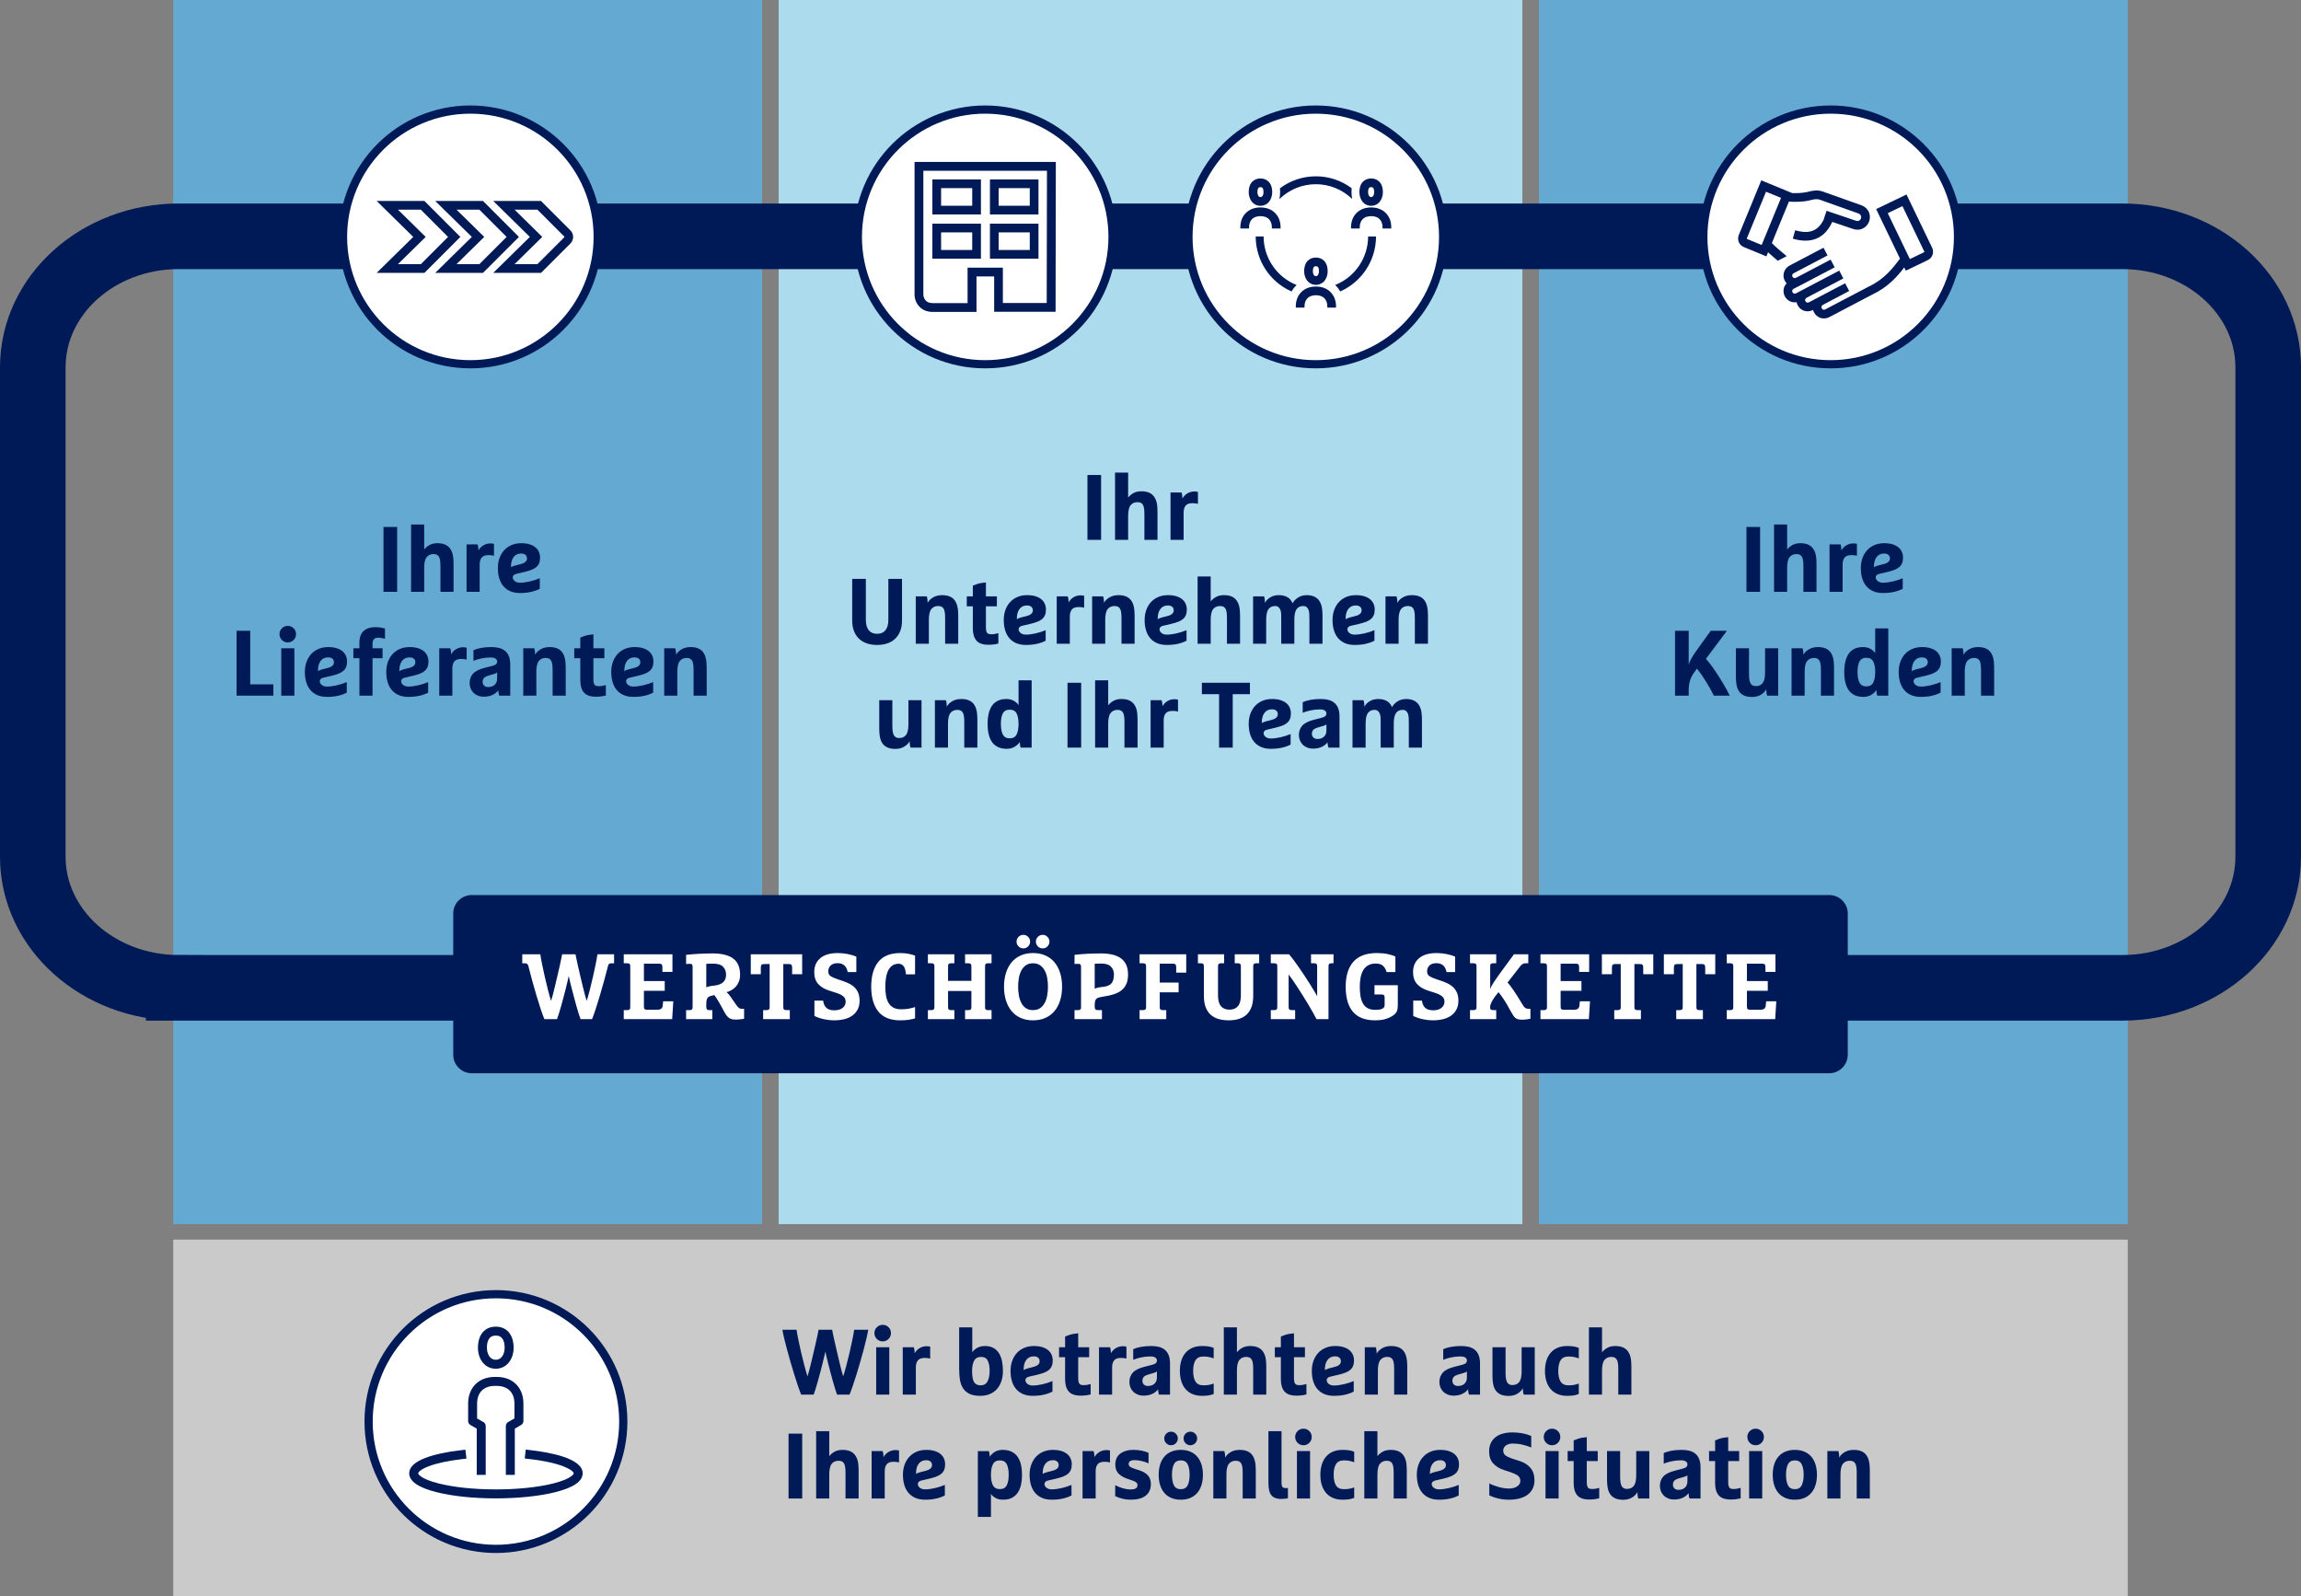 <?xml version="1.0" encoding="utf-8"?>
<!-- Generator: Adobe Illustrator 28.2.0, SVG Export Plug-In . SVG Version: 6.00 Build 0)  -->
<svg version="1.1" id="Grafik" xmlns="http://www.w3.org/2000/svg" xmlns:xlink="http://www.w3.org/1999/xlink" x="0px" y="0px"
	 viewBox="0 0 841.89 583.937" style="enable-background:new 0 0 841.89 583.937;" xml:space="preserve">
<rect x="0" y="0" width="841.89" height="583.937" fill="#808080" stroke="none"/>
<style type="text/css">
	.st0{clip-path:url(#SVGID_00000007428043561051946450000008294190799951828892_);}
	.st1{fill:#CACACA;}
	.st2{fill:#001957;}
	.st3{fill:#FFFFFF;stroke:#001957;stroke-width:3;stroke-miterlimit:10;}
	.st4{fill:#64A9D2;}
	.st5{fill:#ACDBED;}
	
		.st6{clip-path:url(#SVGID_00000007428043561051946450000008294190799951828892_);fill:none;stroke:#001957;stroke-width:24;stroke-miterlimit:10;}
	.st7{fill:#FFFFFF;}
</style>
<g>
	<defs>
		<rect id="SVGID_1_" y="0" width="841.89" height="583.937"/>
	</defs>
	<clipPath id="SVGID_00000060725157659687805390000010548975657187495304_">
		<use xlink:href="#SVGID_1_"  style="overflow:visible;"/>
	</clipPath>
	<g style="clip-path:url(#SVGID_00000060725157659687805390000010548975657187495304_);">
		<rect x="63.383" y="453.543" class="st1" width="715.124" height="130.394"/>
		<path class="st2" d="M317.689,486.525c-0.136,0.793-0.352,1.824-0.646,3.094c-0.295,1.27-0.641,2.646-1.037,4.131
			c-0.397,1.485-0.828,3.032-1.292,4.641c-0.465,1.61-0.93,3.157-1.394,4.642c-0.465,1.484-0.913,2.861-1.343,4.131
			s-0.816,2.301-1.156,3.094h-4.556c-0.204-0.521-0.442-1.224-0.714-2.107c-0.272-0.885-0.556-1.854-0.85-2.907
			c-0.295-1.054-0.59-2.137-0.884-3.247c-0.295-1.11-0.567-2.164-0.816-3.162c-0.25-0.997-0.465-1.893-0.646-2.686
			c-0.182-0.703-0.306-1.247-0.374-1.633c-0.068,0.386-0.193,0.93-0.374,1.633c-0.182,0.793-0.397,1.688-0.646,2.686
			c-0.25,0.998-0.522,2.052-0.816,3.162s-0.589,2.193-0.884,3.247c-0.295,1.054-0.578,2.022-0.85,2.907
			c-0.272,0.884-0.51,1.587-0.714,2.107h-4.556c-0.34-0.793-0.726-1.824-1.156-3.094c-0.431-1.27-0.879-2.646-1.343-4.131
			c-0.465-1.484-0.93-3.031-1.394-4.642c-0.465-1.608-0.896-3.155-1.292-4.641c-0.396-1.484-0.748-2.855-1.054-4.114
			c-0.306-1.258-0.516-2.295-0.629-3.11h5.168c0.113,0.839,0.317,1.988,0.612,3.451c0.294,1.462,0.634,3.021,1.02,4.675
			c0.385,1.654,0.787,3.28,1.207,4.879c0.419,1.598,0.81,2.952,1.173,4.062c0.158-0.521,0.362-1.246,0.612-2.176
			c0.249-0.929,0.51-1.96,0.782-3.094s0.549-2.307,0.833-3.52c0.283-1.212,0.549-2.362,0.799-3.45
			c0.25-1.089,0.464-2.062,0.646-2.925c0.181-0.86,0.306-1.496,0.374-1.903h4.964c0.068,0.407,0.192,1.043,0.374,1.903
			c0.181,0.862,0.396,1.836,0.646,2.925c0.249,1.088,0.515,2.238,0.799,3.45c0.283,1.213,0.561,2.386,0.833,3.52
			s0.527,2.165,0.765,3.094c0.238,0.93,0.447,1.655,0.629,2.176c0.362-1.11,0.753-2.465,1.173-4.062
			c0.419-1.599,0.821-3.225,1.207-4.879c0.385-1.654,0.725-3.213,1.02-4.675c0.294-1.463,0.499-2.612,0.612-3.451H317.689z
			 M319.933,487.749c0-0.838,0.294-1.553,0.884-2.142c0.589-0.59,1.303-0.885,2.142-0.885c0.838,0,1.553,0.295,2.142,0.885
			c0.589,0.589,0.884,1.304,0.884,2.142c0,0.839-0.295,1.553-0.884,2.142c-0.589,0.59-1.304,0.885-2.142,0.885
			c-0.839,0-1.553-0.295-2.142-0.885C320.227,489.302,319.933,488.588,319.933,487.749z M320.579,492.917h4.794v17.34h-4.794
			V492.917z M330.302,492.917h4.012c0.136,0.317,0.227,0.703,0.272,1.156s0.068,0.805,0.068,1.054
			c0.159-0.294,0.374-0.601,0.646-0.918s0.589-0.595,0.952-0.833c0.362-0.238,0.776-0.437,1.241-0.595
			c0.464-0.158,0.98-0.238,1.547-0.238c0.317,0,0.578,0.018,0.782,0.051c0.204,0.034,0.374,0.074,0.51,0.119v4.353
			c-0.544-0.158-1.224-0.238-2.04-0.238c-1.156,0-1.978,0.301-2.465,0.901c-0.488,0.601-0.731,1.456-0.731,2.566v9.962h-4.794
			V492.917z M355.734,494.753c0.431-0.634,1.042-1.173,1.836-1.615c0.793-0.441,1.734-0.663,2.822-0.663
			c1.201,0,2.215,0.228,3.043,0.681c0.827,0.453,1.501,1.082,2.023,1.887c0.521,0.805,0.901,1.769,1.139,2.89
			c0.238,1.122,0.357,2.341,0.357,3.655c0,1.36-0.187,2.602-0.561,3.724c-0.374,1.121-0.918,2.085-1.632,2.89
			c-0.714,0.805-1.587,1.423-2.618,1.853c-1.032,0.431-2.193,0.646-3.485,0.646c-1.723,0-3.094-0.272-4.114-0.816
			s-1.796-1.274-2.329-2.192s-0.878-1.973-1.037-3.162c-0.159-1.19-0.238-2.432-0.238-3.724v-15.164h4.794V494.753z
			 M358.964,496.453c-1.202,0-2.052,0.465-2.55,1.394c-0.499,0.93-0.748,2.177-0.748,3.74c0,1.95,0.243,3.315,0.731,4.097
			c0.487,0.782,1.275,1.174,2.363,1.174c1.201,0,2.057-0.487,2.567-1.462c0.51-0.975,0.765-2.244,0.765-3.809
			c0-1.563-0.227-2.811-0.68-3.74C360.958,496.918,360.143,496.453,358.964,496.453z M376.44,503.695
			c-0.839,0.204-1.258,0.646-1.258,1.326c0,0.182,0.051,0.38,0.153,0.595c0.102,0.216,0.255,0.42,0.459,0.612
			s0.476,0.356,0.816,0.492c0.34,0.137,0.748,0.204,1.224,0.204c0.521,0,1.088-0.039,1.7-0.119c0.612-0.079,1.241-0.192,1.887-0.34
			c0.646-0.146,1.28-0.322,1.904-0.526c0.623-0.204,1.207-0.42,1.751-0.646v3.842c-0.816,0.454-1.836,0.828-3.06,1.122
			c-1.224,0.295-2.618,0.442-4.182,0.442c-1.338,0-2.511-0.216-3.519-0.646c-1.009-0.43-1.853-1.042-2.533-1.836
			c-0.68-0.793-1.19-1.751-1.53-2.873c-0.34-1.122-0.51-2.374-0.51-3.757c0-1.382,0.209-2.635,0.629-3.757s1.003-2.079,1.751-2.873
			c0.748-0.793,1.643-1.405,2.686-1.836s2.199-0.646,3.468-0.646c1.178,0,2.204,0.137,3.077,0.408
			c0.872,0.272,1.592,0.646,2.159,1.122c0.566,0.477,0.986,1.037,1.258,1.684c0.272,0.646,0.408,1.331,0.408,2.057
			c0,0.794-0.114,1.468-0.34,2.023c-0.227,0.556-0.578,1.036-1.054,1.444s-1.071,0.748-1.785,1.021
			c-0.714,0.271-1.547,0.521-2.499,0.748L376.44,503.695z M378.242,496.249c-1.179,0-2.091,0.431-2.737,1.292
			s-0.969,2.006-0.969,3.434v0.341c0.113-0.113,0.283-0.222,0.51-0.323c0.226-0.103,0.532-0.209,0.918-0.323l2.108-0.544
			c1.541-0.385,2.312-1.076,2.312-2.074c0-0.566-0.187-1.008-0.561-1.326C379.449,496.408,378.922,496.249,378.242,496.249z
			 M389.699,496.555h-2.21v-3.638h2.21v-3.91c0.227-0.113,0.748-0.312,1.564-0.595s1.893-0.481,3.23-0.595v5.1h4.012v3.638h-4.012
			v7.685c0,0.521,0.04,0.952,0.119,1.292c0.079,0.34,0.198,0.601,0.357,0.782c0.158,0.182,0.362,0.306,0.612,0.374
			c0.249,0.067,0.555,0.102,0.918,0.102c0.453,0,0.895-0.039,1.326-0.119c0.431-0.079,0.838-0.175,1.224-0.289v3.809
			c-0.204,0.067-0.641,0.158-1.309,0.271c-0.669,0.113-1.434,0.17-2.295,0.17c-2.085,0-3.564-0.515-4.437-1.547
			c-0.873-1.031-1.309-2.521-1.309-4.471V496.555z M402.109,492.917h4.012c0.136,0.317,0.227,0.703,0.272,1.156
			s0.068,0.805,0.068,1.054c0.159-0.294,0.374-0.601,0.646-0.918s0.589-0.595,0.952-0.833c0.362-0.238,0.776-0.437,1.241-0.595
			c0.464-0.158,0.98-0.238,1.547-0.238c0.317,0,0.578,0.018,0.782,0.051c0.204,0.034,0.374,0.074,0.51,0.119v4.353
			c-0.544-0.158-1.224-0.238-2.04-0.238c-1.156,0-1.978,0.301-2.465,0.901c-0.488,0.601-0.731,1.456-0.731,2.566v9.962h-4.794
			V492.917z M428.085,510.257h-4.012c-0.136-0.317-0.227-0.657-0.272-1.02c-0.045-0.362-0.067-0.669-0.067-0.918
			c-0.658,0.793-1.435,1.377-2.329,1.751c-0.896,0.374-1.876,0.561-2.941,0.561c-0.816,0-1.547-0.131-2.193-0.391
			c-0.646-0.261-1.196-0.617-1.649-1.071c-0.454-0.453-0.799-0.98-1.037-1.581c-0.238-0.601-0.357-1.252-0.357-1.955
			c0-1.337,0.408-2.47,1.224-3.399s2.255-1.654,4.318-2.177l2.686-0.68c0.702-0.181,1.185-0.396,1.445-0.646
			c0.26-0.25,0.391-0.578,0.391-0.986c0-0.431-0.198-0.782-0.595-1.054c-0.397-0.272-1.015-0.408-1.853-0.408
			c-1.134,0-2.267,0.125-3.4,0.374c-1.134,0.25-2.074,0.532-2.822,0.85v-3.876c0.793-0.362,1.751-0.646,2.873-0.85
			c1.122-0.204,2.363-0.307,3.723-0.307c1.042,0,1.983,0.108,2.822,0.323c0.838,0.216,1.559,0.573,2.159,1.071
			c0.601,0.499,1.065,1.156,1.394,1.972c0.328,0.816,0.493,1.825,0.493,3.026V510.257z M423.291,501.757
			c-0.113,0.114-0.255,0.216-0.425,0.307s-0.392,0.17-0.663,0.237l-1.972,0.578c-0.93,0.272-1.536,0.595-1.819,0.969
			c-0.284,0.374-0.425,0.822-0.425,1.344c0,0.59,0.187,1.054,0.561,1.394s0.855,0.51,1.445,0.51c1.02,0,1.825-0.277,2.414-0.833
			c0.589-0.555,0.884-1.309,0.884-2.261V501.757z M444.065,510.02c-0.612,0.249-1.241,0.425-1.888,0.526
			c-0.646,0.103-1.444,0.153-2.396,0.153c-1.314,0-2.477-0.216-3.485-0.646c-1.009-0.43-1.853-1.042-2.532-1.836
			c-0.681-0.793-1.196-1.751-1.548-2.873s-0.526-2.374-0.526-3.757c0-1.382,0.175-2.635,0.526-3.757s0.867-2.079,1.548-2.873
			c0.68-0.793,1.523-1.405,2.532-1.836s2.171-0.646,3.485-0.646c0.952,0,1.751,0.052,2.396,0.153
			c0.646,0.103,1.275,0.278,1.888,0.527v3.842c-0.34-0.113-0.658-0.215-0.952-0.306c-0.295-0.091-0.59-0.164-0.884-0.222
			c-0.295-0.056-0.602-0.096-0.918-0.118c-0.318-0.022-0.681-0.034-1.088-0.034c-1.292,0-2.228,0.453-2.806,1.359
			c-0.578,0.907-0.867,2.21-0.867,3.91s0.289,3.004,0.867,3.91c0.578,0.907,1.514,1.36,2.806,1.36c0.407,0,0.77-0.012,1.088-0.034
			c0.316-0.022,0.623-0.057,0.918-0.103c0.294-0.045,0.589-0.112,0.884-0.204c0.294-0.09,0.612-0.191,0.952-0.306V510.02z
			 M458.515,501.281c0-0.997-0.028-1.729-0.085-2.193c-0.057-0.464-0.142-0.867-0.255-1.207c-0.34-0.952-1.065-1.428-2.176-1.428
			c-1.088,0-1.933,0.374-2.533,1.122s-0.9,2.052-0.9,3.91v8.771h-4.794v-24.616h4.794v9.146c0.498-0.657,1.149-1.207,1.954-1.649
			c0.805-0.441,1.785-0.663,2.941-0.663c1.292,0,2.368,0.244,3.23,0.731c0.86,0.487,1.518,1.264,1.972,2.329
			c0.249,0.566,0.419,1.235,0.51,2.006s0.136,1.666,0.136,2.687v10.029h-4.794V501.281z M468.646,496.555h-2.21v-3.638h2.21v-3.91
			c0.227-0.113,0.748-0.312,1.563-0.595c0.816-0.283,1.893-0.481,3.23-0.595v5.1h4.012v3.638h-4.012v7.685
			c0,0.521,0.039,0.952,0.119,1.292c0.079,0.34,0.198,0.601,0.356,0.782s0.362,0.306,0.612,0.374
			c0.249,0.067,0.556,0.102,0.918,0.102c0.453,0,0.896-0.039,1.326-0.119c0.431-0.079,0.838-0.175,1.224-0.289v3.809
			c-0.204,0.067-0.641,0.158-1.309,0.271c-0.669,0.113-1.434,0.17-2.295,0.17c-2.086,0-3.564-0.515-4.438-1.547
			c-0.873-1.031-1.309-2.521-1.309-4.471V496.555z M486.666,503.695c-0.839,0.204-1.258,0.646-1.258,1.326
			c0,0.182,0.051,0.38,0.153,0.595c0.102,0.216,0.255,0.42,0.459,0.612s0.476,0.356,0.815,0.492c0.34,0.137,0.748,0.204,1.225,0.204
			c0.521,0,1.088-0.039,1.699-0.119c0.612-0.079,1.241-0.192,1.888-0.34c0.646-0.146,1.28-0.322,1.903-0.526s1.207-0.42,1.751-0.646
			v3.842c-0.815,0.454-1.836,0.828-3.06,1.122c-1.224,0.295-2.618,0.442-4.182,0.442c-1.338,0-2.511-0.216-3.52-0.646
			c-1.009-0.43-1.853-1.042-2.533-1.836c-0.68-0.793-1.189-1.751-1.529-2.873c-0.341-1.122-0.511-2.374-0.511-3.757
			c0-1.382,0.21-2.635,0.629-3.757c0.42-1.122,1.004-2.079,1.752-2.873c0.747-0.793,1.643-1.405,2.686-1.836
			c1.042-0.431,2.198-0.646,3.468-0.646c1.179,0,2.204,0.137,3.077,0.408c0.872,0.272,1.592,0.646,2.159,1.122
			c0.566,0.477,0.986,1.037,1.258,1.684c0.272,0.646,0.408,1.331,0.408,2.057c0,0.794-0.114,1.468-0.34,2.023
			c-0.228,0.556-0.578,1.036-1.055,1.444c-0.476,0.408-1.07,0.748-1.784,1.021c-0.715,0.271-1.548,0.521-2.499,0.748
			L486.666,503.695z M488.468,496.249c-1.179,0-2.091,0.431-2.736,1.292c-0.646,0.861-0.97,2.006-0.97,3.434v0.341
			c0.113-0.113,0.283-0.222,0.511-0.323c0.226-0.103,0.532-0.209,0.918-0.323l2.107-0.544c1.541-0.385,2.312-1.076,2.312-2.074
			c0-0.566-0.188-1.008-0.562-1.326C489.675,496.408,489.148,496.249,488.468,496.249z M509.038,492.475
			c1.292,0,2.374,0.244,3.247,0.731c0.872,0.487,1.524,1.264,1.955,2.329c0.249,0.59,0.419,1.264,0.51,2.022
			c0.091,0.76,0.136,1.649,0.136,2.67v10.029h-4.794v-8.976c0-0.997-0.028-1.729-0.085-2.193c-0.057-0.464-0.142-0.867-0.255-1.207
			c-0.34-0.952-1.065-1.428-2.176-1.428c-1.088,0-1.933,0.374-2.533,1.122s-0.9,2.052-0.9,3.91v8.771h-4.794v-17.34h4.012
			c0.136,0.34,0.227,0.76,0.271,1.258c0.046,0.499,0.068,0.873,0.068,1.122c0.385-0.771,1.042-1.434,1.972-1.989
			C506.602,492.753,507.724,492.475,509.038,492.475z M541.507,510.257h-4.012c-0.136-0.317-0.227-0.657-0.272-1.02
			c-0.045-0.362-0.067-0.669-0.067-0.918c-0.658,0.793-1.435,1.377-2.329,1.751c-0.896,0.374-1.876,0.561-2.941,0.561
			c-0.815,0-1.547-0.131-2.192-0.391c-0.646-0.261-1.196-0.617-1.649-1.071c-0.454-0.453-0.799-0.98-1.037-1.581
			s-0.356-1.252-0.356-1.955c0-1.337,0.407-2.47,1.224-3.399c0.815-0.93,2.255-1.654,4.318-2.177l2.686-0.68
			c0.702-0.181,1.185-0.396,1.445-0.646c0.26-0.25,0.391-0.578,0.391-0.986c0-0.431-0.198-0.782-0.595-1.054
			c-0.397-0.272-1.015-0.408-1.854-0.408c-1.134,0-2.267,0.125-3.399,0.374c-1.134,0.25-2.074,0.532-2.822,0.85v-3.876
			c0.793-0.362,1.751-0.646,2.873-0.85s2.363-0.307,3.723-0.307c1.043,0,1.983,0.108,2.822,0.323
			c0.838,0.216,1.559,0.573,2.159,1.071c0.601,0.499,1.065,1.156,1.394,1.972c0.328,0.816,0.493,1.825,0.493,3.026V510.257z
			 M536.713,501.757c-0.113,0.114-0.255,0.216-0.425,0.307s-0.392,0.17-0.663,0.237l-1.972,0.578
			c-0.93,0.272-1.536,0.595-1.819,0.969c-0.284,0.374-0.425,0.822-0.425,1.344c0,0.59,0.187,1.054,0.561,1.394
			s0.855,0.51,1.445,0.51c1.02,0,1.824-0.277,2.414-0.833c0.589-0.555,0.884-1.309,0.884-2.261V501.757z M551.91,510.733
			c-2.674,0-4.419-1.021-5.235-3.061c-0.249-0.634-0.413-1.348-0.493-2.142c-0.079-0.793-0.118-1.654-0.118-2.584v-10.03h4.794v9.01
			c0,0.998,0.033,1.729,0.102,2.193c0.068,0.465,0.158,0.855,0.271,1.173c0.34,0.975,1.055,1.462,2.143,1.462
			s1.92-0.374,2.498-1.122s0.867-2.062,0.867-3.943v-8.772h4.795v17.34h-4.012c-0.137-0.317-0.227-0.725-0.273-1.224
			c-0.045-0.498-0.066-0.872-0.066-1.122c-0.387,0.748-1.033,1.405-1.939,1.972S553.225,510.733,551.91,510.733z M577.648,510.02
			c-0.612,0.249-1.241,0.425-1.887,0.526c-0.646,0.103-1.445,0.153-2.397,0.153c-1.314,0-2.477-0.216-3.484-0.646
			c-1.009-0.43-1.854-1.042-2.533-1.836c-0.681-0.793-1.196-1.751-1.547-2.873c-0.352-1.122-0.527-2.374-0.527-3.757
			c0-1.382,0.176-2.635,0.527-3.757c0.351-1.122,0.866-2.079,1.547-2.873c0.68-0.793,1.524-1.405,2.533-1.836
			c1.008-0.431,2.17-0.646,3.484-0.646c0.952,0,1.751,0.052,2.397,0.153c0.646,0.103,1.274,0.278,1.887,0.527v3.842
			c-0.34-0.113-0.657-0.215-0.952-0.306s-0.59-0.164-0.884-0.222c-0.295-0.056-0.601-0.096-0.918-0.118s-0.68-0.034-1.088-0.034
			c-1.292,0-2.228,0.453-2.805,1.359c-0.578,0.907-0.867,2.21-0.867,3.91s0.289,3.004,0.867,3.91c0.577,0.907,1.513,1.36,2.805,1.36
			c0.408,0,0.771-0.012,1.088-0.034s0.623-0.057,0.918-0.103c0.294-0.045,0.589-0.112,0.884-0.204
			c0.295-0.09,0.612-0.191,0.952-0.306V510.02z M592.099,501.281c0-0.997-0.029-1.729-0.085-2.193
			c-0.058-0.464-0.143-0.867-0.256-1.207c-0.34-0.952-1.065-1.428-2.176-1.428c-1.088,0-1.933,0.374-2.533,1.122
			s-0.9,2.052-0.9,3.91v8.771h-4.794v-24.616h4.794v9.146c0.498-0.657,1.15-1.207,1.955-1.649c0.804-0.441,1.785-0.663,2.94-0.663
			c1.292,0,2.368,0.244,3.23,0.731c0.861,0.487,1.519,1.264,1.972,2.329c0.249,0.566,0.419,1.235,0.51,2.006
			s0.137,1.666,0.137,2.687v10.029h-4.794V501.281z M288.517,524.525h4.998v23.731h-4.998V524.525z M309.358,539.281
			c0-0.997-0.029-1.729-0.085-2.193c-0.057-0.464-0.142-0.867-0.255-1.207c-0.34-0.952-1.066-1.428-2.176-1.428
			c-1.088,0-1.933,0.374-2.533,1.122c-0.601,0.748-0.901,2.052-0.901,3.91v8.771h-4.794v-24.616h4.794v9.146
			c0.498-0.657,1.15-1.207,1.955-1.649c0.805-0.441,1.785-0.663,2.941-0.663c1.292,0,2.368,0.244,3.23,0.731
			c0.861,0.487,1.518,1.264,1.972,2.329c0.25,0.566,0.419,1.235,0.51,2.006c0.09,0.771,0.136,1.666,0.136,2.687v10.029h-4.794
			V539.281z M318.912,530.917h4.012c0.136,0.317,0.227,0.703,0.272,1.156s0.068,0.805,0.068,1.054
			c0.159-0.294,0.374-0.601,0.646-0.918s0.589-0.595,0.952-0.833c0.362-0.238,0.776-0.437,1.241-0.595
			c0.464-0.158,0.98-0.238,1.547-0.238c0.317,0,0.578,0.018,0.782,0.051c0.204,0.034,0.374,0.074,0.51,0.119v4.353
			c-0.544-0.158-1.224-0.238-2.04-0.238c-1.156,0-1.978,0.301-2.465,0.901c-0.488,0.601-0.731,1.456-0.731,2.566v9.962h-4.794
			V530.917z M337.068,541.695c-0.839,0.204-1.258,0.646-1.258,1.326c0,0.182,0.051,0.38,0.153,0.595
			c0.102,0.216,0.255,0.42,0.459,0.612s0.476,0.356,0.816,0.492c0.34,0.137,0.748,0.204,1.224,0.204c0.521,0,1.088-0.039,1.7-0.119
			c0.612-0.079,1.241-0.192,1.887-0.34c0.646-0.146,1.28-0.322,1.904-0.526c0.623-0.204,1.207-0.42,1.751-0.646v3.842
			c-0.816,0.454-1.836,0.828-3.06,1.122c-1.224,0.295-2.618,0.442-4.182,0.442c-1.338,0-2.511-0.216-3.519-0.646
			c-1.009-0.43-1.853-1.042-2.533-1.836c-0.68-0.793-1.19-1.751-1.53-2.873c-0.34-1.122-0.51-2.374-0.51-3.757
			c0-1.382,0.209-2.635,0.629-3.757s1.003-2.079,1.751-2.873c0.748-0.793,1.643-1.405,2.686-1.836s2.199-0.646,3.468-0.646
			c1.178,0,2.204,0.137,3.077,0.408c0.872,0.272,1.592,0.646,2.159,1.122c0.566,0.477,0.986,1.037,1.258,1.684
			c0.272,0.646,0.408,1.331,0.408,2.057c0,0.794-0.114,1.468-0.34,2.023c-0.227,0.556-0.578,1.036-1.054,1.444
			s-1.071,0.748-1.785,1.021c-0.714,0.271-1.547,0.521-2.499,0.748L337.068,541.695z M338.87,534.249
			c-1.179,0-2.091,0.431-2.737,1.292s-0.969,2.006-0.969,3.434v0.341c0.113-0.113,0.283-0.222,0.51-0.323
			c0.226-0.103,0.532-0.209,0.918-0.323l2.108-0.544c1.541-0.385,2.312-1.076,2.312-2.074c0-0.566-0.187-1.008-0.561-1.326
			C340.077,534.408,339.55,534.249,338.87,534.249z M366.852,530.475c1.269,0,2.352,0.216,3.247,0.646
			c0.895,0.431,1.626,1.043,2.193,1.836c0.566,0.794,0.98,1.751,1.241,2.873c0.26,1.122,0.391,2.375,0.391,3.757
			c0,1.383-0.131,2.635-0.391,3.757c-0.261,1.122-0.669,2.08-1.224,2.873c-0.556,0.794-1.27,1.406-2.142,1.836
			c-0.873,0.431-1.921,0.646-3.145,0.646c-1.111,0-2.051-0.221-2.822-0.663c-0.771-0.442-1.315-0.935-1.632-1.479v8.433h-4.794
			v-24.072h4.012c0.136,0.34,0.227,0.709,0.272,1.105s0.068,0.72,0.068,0.969c0.408-0.657,1.008-1.241,1.802-1.751
			C364.721,530.73,365.696,530.475,366.852,530.475z M365.832,534.317c-1.202,0-2.046,0.465-2.533,1.394
			c-0.488,0.93-0.731,2.222-0.731,3.876c0,1.655,0.243,2.941,0.731,3.859c0.487,0.918,1.331,1.377,2.533,1.377
			c1.201,0,2.04-0.459,2.516-1.377s0.714-2.204,0.714-3.859c0-1.654-0.238-2.946-0.714-3.876
			C367.872,534.782,367.033,534.317,365.832,534.317z M383.409,541.695c-0.839,0.204-1.258,0.646-1.258,1.326
			c0,0.182,0.051,0.38,0.153,0.595c0.102,0.216,0.255,0.42,0.459,0.612s0.476,0.356,0.816,0.492c0.34,0.137,0.748,0.204,1.224,0.204
			c0.521,0,1.088-0.039,1.7-0.119c0.612-0.079,1.241-0.192,1.887-0.34c0.646-0.146,1.28-0.322,1.904-0.526
			c0.623-0.204,1.207-0.42,1.751-0.646v3.842c-0.816,0.454-1.836,0.828-3.06,1.122c-1.224,0.295-2.618,0.442-4.182,0.442
			c-1.338,0-2.511-0.216-3.519-0.646c-1.009-0.43-1.853-1.042-2.533-1.836c-0.68-0.793-1.19-1.751-1.53-2.873
			c-0.34-1.122-0.51-2.374-0.51-3.757c0-1.382,0.209-2.635,0.629-3.757s1.003-2.079,1.751-2.873
			c0.748-0.793,1.643-1.405,2.686-1.836s2.199-0.646,3.468-0.646c1.178,0,2.204,0.137,3.077,0.408
			c0.872,0.272,1.592,0.646,2.159,1.122c0.566,0.477,0.986,1.037,1.258,1.684c0.272,0.646,0.408,1.331,0.408,2.057
			c0,0.794-0.114,1.468-0.34,2.023c-0.227,0.556-0.578,1.036-1.054,1.444s-1.071,0.748-1.785,1.021
			c-0.714,0.271-1.547,0.521-2.499,0.748L383.409,541.695z M385.211,534.249c-1.179,0-2.091,0.431-2.737,1.292
			s-0.969,2.006-0.969,3.434v0.341c0.113-0.113,0.283-0.222,0.51-0.323c0.226-0.103,0.532-0.209,0.918-0.323l2.108-0.544
			c1.541-0.385,2.312-1.076,2.312-2.074c0-0.566-0.187-1.008-0.561-1.326C386.418,534.408,385.891,534.249,385.211,534.249z
			 M396.091,530.917h4.012c0.136,0.317,0.227,0.703,0.272,1.156s0.068,0.805,0.068,1.054c0.159-0.294,0.374-0.601,0.646-0.918
			s0.589-0.595,0.952-0.833c0.362-0.238,0.776-0.437,1.241-0.595c0.464-0.158,0.98-0.238,1.547-0.238
			c0.317,0,0.578,0.018,0.782,0.051c0.204,0.034,0.374,0.074,0.51,0.119v4.353c-0.544-0.158-1.224-0.238-2.04-0.238
			c-1.156,0-1.978,0.301-2.465,0.901c-0.488,0.601-0.731,1.456-0.731,2.566v9.962h-4.794V530.917z M414.757,530.475
			c1.088,0,2.102,0.103,3.043,0.307c0.94,0.204,1.751,0.465,2.431,0.782v3.842c-0.839-0.386-1.723-0.681-2.652-0.884
			c-0.93-0.204-1.768-0.307-2.516-0.307c-0.658,0-1.173,0.119-1.547,0.357s-0.561,0.584-0.561,1.037c0,0.431,0.158,0.771,0.476,1.02
			c0.317,0.25,0.895,0.51,1.734,0.782l1.598,0.51c1.496,0.477,2.589,1.122,3.281,1.938c0.691,0.815,1.037,1.858,1.037,3.128
			c0,1.836-0.629,3.247-1.887,4.232c-1.258,0.986-3.089,1.479-5.491,1.479c-1.065,0-2.04-0.108-2.924-0.323
			c-0.884-0.215-1.802-0.538-2.754-0.969v-4.012c0.884,0.476,1.83,0.855,2.839,1.139c1.008,0.283,1.966,0.425,2.873,0.425
			c1.632,0,2.448-0.521,2.448-1.563c0-0.431-0.159-0.776-0.476-1.037s-0.861-0.516-1.632-0.766l-1.598-0.544
			c-1.337-0.453-2.409-1.082-3.213-1.887c-0.805-0.805-1.207-1.943-1.207-3.417c0-0.702,0.13-1.377,0.391-2.023
			c0.26-0.646,0.663-1.207,1.207-1.683s1.241-0.855,2.091-1.139S413.601,530.475,414.757,530.475z M440.12,539.587
			c0,1.383-0.176,2.635-0.526,3.757c-0.352,1.122-0.867,2.08-1.547,2.873c-0.681,0.794-1.525,1.406-2.533,1.836
			c-1.009,0.431-2.171,0.646-3.485,0.646s-2.477-0.216-3.485-0.646c-1.009-0.43-1.853-1.042-2.532-1.836
			c-0.681-0.793-1.196-1.751-1.547-2.873c-0.353-1.122-0.527-2.374-0.527-3.757c0-1.382,0.175-2.635,0.527-3.757
			c0.351-1.122,0.866-2.079,1.547-2.873c0.68-0.793,1.523-1.405,2.532-1.836s2.171-0.646,3.485-0.646s2.477,0.216,3.485,0.646
			c1.008,0.431,1.853,1.043,2.533,1.836c0.68,0.794,1.195,1.751,1.547,2.873C439.944,536.952,440.12,538.205,440.12,539.587z
			 M425.977,526.293c0-0.68,0.243-1.264,0.73-1.751s1.071-0.73,1.751-0.73c0.681,0,1.264,0.243,1.751,0.73s0.731,1.071,0.731,1.751
			s-0.244,1.264-0.731,1.751c-0.487,0.488-1.07,0.731-1.751,0.731c-0.68,0-1.264-0.243-1.751-0.731
			C426.22,527.557,425.977,526.973,425.977,526.293z M435.259,539.587c0-1.609-0.238-2.89-0.715-3.842
			c-0.476-0.952-1.314-1.428-2.516-1.428s-2.04,0.476-2.516,1.428c-0.477,0.952-0.714,2.232-0.714,3.842s0.237,2.891,0.714,3.842
			c0.476,0.952,1.314,1.429,2.516,1.429s2.04-0.477,2.516-1.429C435.02,542.478,435.259,541.196,435.259,539.587z M433.049,526.293
			c0-0.68,0.243-1.264,0.73-1.751s1.071-0.73,1.751-0.73s1.264,0.243,1.751,0.73s0.731,1.071,0.731,1.751s-0.244,1.264-0.731,1.751
			c-0.487,0.488-1.071,0.731-1.751,0.731s-1.264-0.243-1.751-0.731C433.292,527.557,433.049,526.973,433.049,526.293z
			 M453.618,530.475c1.292,0,2.374,0.244,3.247,0.731c0.872,0.487,1.524,1.264,1.955,2.329c0.249,0.59,0.419,1.264,0.51,2.022
			c0.091,0.76,0.136,1.649,0.136,2.67v10.029h-4.794v-8.976c0-0.997-0.028-1.729-0.085-2.193c-0.057-0.464-0.142-0.867-0.255-1.207
			c-0.34-0.952-1.065-1.428-2.176-1.428c-1.088,0-1.933,0.374-2.533,1.122s-0.9,2.052-0.9,3.91v8.771h-4.794v-17.34h4.012
			c0.136,0.34,0.227,0.76,0.271,1.258c0.046,0.499,0.068,0.873,0.068,1.122c0.385-0.771,1.042-1.434,1.972-1.989
			C451.182,530.753,452.304,530.475,453.618,530.475z M464.09,523.641h4.794v18.734c0,0.861,0.119,1.423,0.356,1.683
			c0.238,0.262,0.617,0.392,1.14,0.392h0.85v3.706c-0.182,0.067-0.51,0.13-0.986,0.187c-0.476,0.057-0.975,0.085-1.495,0.085
			c-1.61,0-2.788-0.436-3.536-1.309c-0.748-0.872-1.122-2.352-1.122-4.438V523.641z M473.881,525.749
			c0-0.838,0.295-1.553,0.885-2.142c0.589-0.59,1.303-0.885,2.142-0.885c0.838,0,1.553,0.295,2.142,0.885
			c0.59,0.589,0.885,1.304,0.885,2.142c0,0.839-0.295,1.553-0.885,2.142c-0.589,0.59-1.304,0.885-2.142,0.885
			c-0.839,0-1.553-0.295-2.142-0.885C474.176,527.302,473.881,526.588,473.881,525.749z M474.527,530.917h4.794v17.34h-4.794
			V530.917z M495.471,548.02c-0.611,0.249-1.241,0.425-1.887,0.526c-0.646,0.103-1.445,0.153-2.397,0.153
			c-1.314,0-2.477-0.216-3.484-0.646c-1.009-0.43-1.854-1.042-2.533-1.836c-0.68-0.793-1.196-1.751-1.547-2.873
			c-0.352-1.122-0.527-2.374-0.527-3.757c0-1.382,0.176-2.635,0.527-3.757c0.351-1.122,0.867-2.079,1.547-2.873
			c0.68-0.793,1.524-1.405,2.533-1.836c1.008-0.431,2.17-0.646,3.484-0.646c0.952,0,1.751,0.052,2.397,0.153
			c0.646,0.103,1.275,0.278,1.887,0.527v3.842c-0.34-0.113-0.657-0.215-0.952-0.306c-0.294-0.091-0.589-0.164-0.884-0.222
			c-0.295-0.056-0.601-0.096-0.918-0.118s-0.68-0.034-1.088-0.034c-1.292,0-2.227,0.453-2.805,1.359
			c-0.578,0.907-0.867,2.21-0.867,3.91s0.289,3.004,0.867,3.91c0.578,0.907,1.513,1.36,2.805,1.36c0.408,0,0.771-0.012,1.088-0.034
			s0.623-0.057,0.918-0.103c0.295-0.045,0.59-0.112,0.884-0.204c0.295-0.09,0.612-0.191,0.952-0.306V548.02z M509.921,539.281
			c0-0.997-0.029-1.729-0.085-2.193c-0.057-0.464-0.142-0.867-0.255-1.207c-0.34-0.952-1.066-1.428-2.177-1.428
			c-1.088,0-1.933,0.374-2.532,1.122c-0.602,0.748-0.901,2.052-0.901,3.91v8.771h-4.794v-24.616h4.794v9.146
			c0.498-0.657,1.15-1.207,1.955-1.649c0.805-0.441,1.785-0.663,2.941-0.663c1.292,0,2.368,0.244,3.229,0.731
			c0.861,0.487,1.519,1.264,1.972,2.329c0.25,0.566,0.42,1.235,0.511,2.006c0.09,0.771,0.136,1.666,0.136,2.687v10.029h-4.794
			V539.281z M525.084,541.695c-0.839,0.204-1.258,0.646-1.258,1.326c0,0.182,0.051,0.38,0.153,0.595
			c0.102,0.216,0.255,0.42,0.459,0.612s0.476,0.356,0.815,0.492c0.34,0.137,0.748,0.204,1.225,0.204
			c0.521,0,1.088-0.039,1.699-0.119c0.612-0.079,1.241-0.192,1.888-0.34c0.646-0.146,1.28-0.322,1.903-0.526s1.207-0.42,1.751-0.646
			v3.842c-0.815,0.454-1.836,0.828-3.06,1.122c-1.224,0.295-2.618,0.442-4.182,0.442c-1.338,0-2.511-0.216-3.52-0.646
			c-1.009-0.43-1.853-1.042-2.533-1.836c-0.68-0.793-1.189-1.751-1.529-2.873c-0.341-1.122-0.511-2.374-0.511-3.757
			c0-1.382,0.21-2.635,0.629-3.757c0.42-1.122,1.004-2.079,1.752-2.873c0.747-0.793,1.643-1.405,2.686-1.836
			c1.042-0.431,2.198-0.646,3.468-0.646c1.179,0,2.204,0.137,3.077,0.408c0.872,0.272,1.592,0.646,2.159,1.122
			c0.566,0.477,0.986,1.037,1.258,1.684c0.272,0.646,0.408,1.331,0.408,2.057c0,0.794-0.114,1.468-0.34,2.023
			c-0.228,0.556-0.578,1.036-1.055,1.444c-0.476,0.408-1.07,0.748-1.784,1.021c-0.715,0.271-1.548,0.521-2.499,0.748
			L525.084,541.695z M526.886,534.249c-1.179,0-2.091,0.431-2.736,1.292c-0.646,0.861-0.97,2.006-0.97,3.434v0.341
			c0.113-0.113,0.283-0.222,0.511-0.323c0.226-0.103,0.532-0.209,0.918-0.323l2.107-0.544c1.541-0.385,2.312-1.076,2.312-2.074
			c0-0.566-0.188-1.008-0.562-1.326C528.093,534.408,527.566,534.249,526.886,534.249z M553.473,524.083
			c1.246,0,2.443,0.113,3.588,0.34c1.145,0.228,2.203,0.544,3.18,0.952v4.216c-1.021-0.43-2.098-0.776-3.23-1.037
			c-1.135-0.26-2.336-0.391-3.604-0.391c-0.998,0-1.814,0.238-2.449,0.714c-0.635,0.477-0.951,1.1-0.951,1.87
			c0,0.748,0.266,1.326,0.799,1.734c0.531,0.407,1.264,0.771,2.193,1.088l3.025,0.985c1.699,0.544,3.025,1.395,3.979,2.551
			c0.951,1.155,1.428,2.641,1.428,4.453c0,1.225-0.232,2.284-0.697,3.18s-1.111,1.638-1.938,2.227
			c-0.828,0.59-1.814,1.026-2.959,1.31s-2.408,0.425-3.791,0.425c-1.27,0-2.51-0.136-3.723-0.408
			c-1.213-0.271-2.352-0.668-3.417-1.189v-4.353c0.477,0.25,1.003,0.481,1.581,0.697s1.179,0.414,1.802,0.595
			c0.624,0.182,1.264,0.323,1.921,0.425c0.658,0.103,1.303,0.153,1.938,0.153c0.5,0,0.992-0.057,1.48-0.17
			c0.486-0.113,0.922-0.283,1.309-0.51c0.385-0.227,0.701-0.516,0.951-0.867s0.375-0.776,0.375-1.275
			c0-0.815-0.318-1.456-0.953-1.921c-0.635-0.464-1.508-0.878-2.617-1.241l-2.482-0.815c-1.654-0.544-2.963-1.36-3.927-2.448
			c-0.963-1.088-1.444-2.55-1.444-4.386c0-2.131,0.736-3.813,2.21-5.049C548.52,524.701,550.662,524.083,553.473,524.083z
			 M564.829,525.749c0-0.838,0.294-1.553,0.884-2.142c0.59-0.59,1.304-0.885,2.143-0.885c0.838,0,1.552,0.295,2.142,0.885
			c0.589,0.589,0.884,1.304,0.884,2.142c0,0.839-0.295,1.553-0.884,2.142c-0.59,0.59-1.304,0.885-2.142,0.885
			c-0.839,0-1.553-0.295-2.143-0.885C565.123,527.302,564.829,526.588,564.829,525.749z M565.476,530.917h4.794v17.34h-4.794
			V530.917z M575.777,534.555h-2.21v-3.638h2.21v-3.91c0.226-0.113,0.748-0.312,1.563-0.595c0.816-0.283,1.893-0.481,3.23-0.595v5.1
			h4.012v3.638h-4.012v7.685c0,0.521,0.039,0.952,0.119,1.292c0.079,0.34,0.197,0.601,0.356,0.782
			c0.158,0.182,0.362,0.306,0.612,0.374c0.249,0.067,0.555,0.102,0.918,0.102c0.453,0,0.895-0.039,1.326-0.119
			c0.43-0.079,0.838-0.175,1.224-0.289v3.809c-0.204,0.067-0.641,0.158-1.309,0.271c-0.669,0.113-1.435,0.17-2.295,0.17
			c-2.086,0-3.565-0.515-4.438-1.547c-0.873-1.031-1.309-2.521-1.309-4.471V534.555z M593.83,548.733
			c-2.675,0-4.42-1.021-5.235-3.061c-0.25-0.634-0.414-1.348-0.493-2.142c-0.08-0.793-0.119-1.654-0.119-2.584v-10.03h4.794v9.01
			c0,0.998,0.034,1.729,0.102,2.193c0.068,0.465,0.158,0.855,0.272,1.173c0.34,0.975,1.054,1.462,2.142,1.462
			s1.921-0.374,2.499-1.122s0.867-2.062,0.867-3.943v-8.772h4.794v17.34h-4.012c-0.136-0.317-0.227-0.725-0.272-1.224
			c-0.045-0.498-0.067-0.872-0.067-1.122c-0.386,0.748-1.032,1.405-1.938,1.972S595.144,548.733,593.83,548.733z M622.185,548.257
			h-4.012c-0.137-0.317-0.228-0.657-0.272-1.02c-0.046-0.362-0.068-0.669-0.068-0.918c-0.657,0.793-1.434,1.377-2.328,1.751
			c-0.896,0.374-1.876,0.561-2.941,0.561c-0.816,0-1.547-0.131-2.193-0.391c-0.646-0.261-1.195-0.617-1.648-1.071
			c-0.454-0.453-0.799-0.98-1.037-1.581s-0.357-1.252-0.357-1.955c0-1.337,0.408-2.47,1.225-3.399
			c0.815-0.93,2.255-1.654,4.317-2.177l2.687-0.68c0.702-0.181,1.184-0.396,1.444-0.646c0.261-0.25,0.392-0.578,0.392-0.986
			c0-0.431-0.199-0.782-0.595-1.054c-0.397-0.272-1.016-0.408-1.854-0.408c-1.134,0-2.267,0.125-3.4,0.374
			c-1.133,0.25-2.073,0.532-2.821,0.85v-3.876c0.793-0.362,1.751-0.646,2.873-0.85s2.362-0.307,3.723-0.307
			c1.042,0,1.983,0.108,2.822,0.323c0.838,0.216,1.558,0.573,2.159,1.071c0.6,0.499,1.064,1.156,1.394,1.972
			c0.328,0.816,0.493,1.825,0.493,3.026V548.257z M617.392,539.757c-0.114,0.114-0.255,0.216-0.425,0.307s-0.392,0.17-0.663,0.237
			l-1.973,0.578c-0.93,0.272-1.535,0.595-1.818,0.969c-0.284,0.374-0.425,0.822-0.425,1.344c0,0.59,0.187,1.054,0.561,1.394
			s0.855,0.51,1.445,0.51c1.02,0,1.824-0.277,2.414-0.833c0.589-0.555,0.884-1.309,0.884-2.261V539.757z M627.524,534.555h-2.21
			v-3.638h2.21v-3.91c0.226-0.113,0.748-0.312,1.563-0.595c0.816-0.283,1.893-0.481,3.23-0.595v5.1h4.012v3.638h-4.012v7.685
			c0,0.521,0.039,0.952,0.119,1.292c0.079,0.34,0.197,0.601,0.356,0.782c0.158,0.182,0.362,0.306,0.612,0.374
			c0.249,0.067,0.555,0.102,0.918,0.102c0.453,0,0.895-0.039,1.326-0.119c0.43-0.079,0.838-0.175,1.224-0.289v3.809
			c-0.204,0.067-0.641,0.158-1.309,0.271c-0.669,0.113-1.435,0.17-2.295,0.17c-2.086,0-3.565-0.515-4.438-1.547
			c-0.873-1.031-1.309-2.521-1.309-4.471V534.555z M639.321,525.749c0-0.838,0.294-1.553,0.884-2.142
			c0.59-0.59,1.304-0.885,2.143-0.885c0.838,0,1.552,0.295,2.142,0.885c0.589,0.589,0.884,1.304,0.884,2.142
			c0,0.839-0.295,1.553-0.884,2.142c-0.59,0.59-1.304,0.885-2.142,0.885c-0.839,0-1.553-0.295-2.143-0.885
			C639.615,527.302,639.321,526.588,639.321,525.749z M639.968,530.917h4.794v17.34h-4.794V530.917z M664.787,539.587
			c0,1.383-0.176,2.635-0.527,3.757s-0.866,2.08-1.547,2.873c-0.68,0.794-1.524,1.406-2.533,1.836
			c-1.009,0.431-2.17,0.646-3.484,0.646c-1.315,0-2.477-0.216-3.485-0.646c-1.009-0.43-1.853-1.042-2.533-1.836
			c-0.68-0.793-1.195-1.751-1.547-2.873s-0.526-2.374-0.526-3.757c0-1.382,0.175-2.635,0.526-3.757s0.867-2.079,1.547-2.873
			c0.681-0.793,1.524-1.405,2.533-1.836s2.17-0.646,3.485-0.646c1.314,0,2.476,0.216,3.484,0.646s1.854,1.043,2.533,1.836
			c0.681,0.794,1.195,1.751,1.547,2.873S664.787,538.205,664.787,539.587z M659.925,539.587c0-1.609-0.237-2.89-0.714-3.842
			c-0.476-0.952-1.314-1.428-2.516-1.428c-1.202,0-2.04,0.476-2.517,1.428c-0.476,0.952-0.714,2.232-0.714,3.842
			s0.238,2.891,0.714,3.842c0.477,0.952,1.314,1.429,2.517,1.429c1.201,0,2.04-0.477,2.516-1.429
			C659.687,542.478,659.925,541.196,659.925,539.587z M678.284,530.475c1.292,0,2.374,0.244,3.247,0.731
			c0.872,0.487,1.524,1.264,1.955,2.329c0.249,0.59,0.419,1.264,0.51,2.022c0.091,0.76,0.137,1.649,0.137,2.67v10.029h-4.794v-8.976
			c0-0.997-0.029-1.729-0.085-2.193c-0.058-0.464-0.143-0.867-0.256-1.207c-0.34-0.952-1.065-1.428-2.176-1.428
			c-1.088,0-1.933,0.374-2.533,1.122s-0.9,2.052-0.9,3.91v8.771h-4.794v-17.34h4.012c0.136,0.34,0.227,0.76,0.272,1.258
			c0.045,0.499,0.067,0.873,0.067,1.122c0.386-0.771,1.043-1.434,1.973-1.989C675.848,530.753,676.97,530.475,678.284,530.475z"/>
		<g>
			<circle class="st3" cx="181.454" cy="520.108" r="46.592"/>
			<path id="pictogram-front_00000081629618448266774560000001338399076564639416_" class="st2" d="M193.981,530.554l-1.621-0.193
				l-0.367,3.262l1.621,0.193c12.43,1.39,16.291,4.324,16.291,5.231c0,0.483-1.39,2.181-7.566,3.725
				c-5.559,1.39-12.971,2.162-20.885,2.162c-7.914,0-15.326-0.772-20.885-2.162c-6.177-1.544-7.566-3.243-7.566-3.725
				c0-0.309,0.695-1.37,3.822-2.567c2.992-1.139,7.2-2.046,12.218-2.625l1.621-0.193l-0.386-3.262l-1.621,0.193
				c-5.289,0.598-9.786,1.583-13.009,2.818c-3.938,1.506-5.926,3.397-5.926,5.636c0,2.915,3.378,5.25,10.056,6.91
				c5.81,1.467,13.511,2.258,21.676,2.258s15.866-0.811,21.676-2.258c6.678-1.66,10.056-3.995,10.056-6.91
				C213.186,533.546,201.161,531.365,193.981,530.554z M172.093,521.348l2.336,1.351v16.928h3.281v-17.873
				c0-0.598-0.309-1.139-0.811-1.428l-2.336-1.351v-5.443c0-4.053,2.432-6.466,6.485-6.466h0.695c4.053,0,6.485,2.413,6.485,6.466
				v5.424l-2.336,1.351c-0.502,0.309-0.811,0.849-0.811,1.428v17.873h3.281v-16.908l2.336-1.351
				c0.502-0.309,0.811-0.849,0.811-1.428v-6.389c0-2.741-0.849-5.115-2.471-6.852c-1.737-1.892-4.266-2.895-7.296-2.895h-0.695
				c-3.011,0-5.54,1.004-7.296,2.895c-1.621,1.756-2.471,4.111-2.471,6.852v6.389C171.282,520.518,171.591,521.058,172.093,521.348z
				 M181.396,500.791c3.783,0,6.524-3.243,6.524-7.701c0-4.748-2.49-7.701-6.524-7.701c-4.034,0-6.524,2.953-6.524,7.701
				C174.872,497.548,177.613,500.791,181.396,500.791z M181.396,488.65c2.683,0,3.243,2.413,3.243,4.42c0,2.2-1.004,4.42-3.243,4.42
				c-2.239,0-3.243-2.22-3.243-4.42C178.153,491.063,178.713,488.65,181.396,488.65z"/>
		</g>
	</g>
	<g style="clip-path:url(#SVGID_00000060725157659687805390000010548975657187495304_);">
		<rect x="563.074" y="0.001" class="st4" width="215.433" height="447.873"/>
		<rect x="284.882" y="0.001" class="st5" width="272.126" height="447.873"/>
		<rect x="63.383" class="st4" width="215.433" height="447.874"/>
	</g>
	
		<path style="clip-path:url(#SVGID_00000060725157659687805390000010548975657187495304_);fill:none;stroke:#001957;stroke-width:24;stroke-miterlimit:10;" d="
		M65.383,361.417C35.9,361.417,12,339.955,12,313.48V134.394c0-26.475,23.9-47.937,53.383-47.937h711.126
		c29.482,0,53.382,21.462,53.382,47.937V313.48c0,26.475-23.9,47.938-53.382,47.938H65.383z"/>
	<g style="clip-path:url(#SVGID_00000060725157659687805390000010548975657187495304_);">
		<g>
			<circle class="st3" cx="172.097" cy="86.682" r="46.592"/>
			<path class="st2" d="M197.942,99.841h-17.476l13.395-13.159l-13.395-13.159h17.476l10.755,10.754
				c0.642,0.642,0.996,1.496,0.996,2.405c0,0.908-0.354,1.762-0.996,2.405L197.942,99.841z M188.252,96.656h8.371l9.821-9.822
				c0.084-0.084,0.084-0.221,0-0.306l-9.821-9.822h-8.371l10.153,9.974L188.252,96.656z M176.71,99.841h-17.476l13.395-13.159
				l-13.395-13.159h17.476l13.159,13.159L176.71,99.841z M167.02,96.656h8.371l9.974-9.974l-9.974-9.974h-8.371l10.153,9.974
				L167.02,96.656z M155.285,99.841h-17.476l13.395-13.159l-13.395-13.159h17.476l13.159,13.159L155.285,99.841z M145.595,96.656
				h8.371l9.974-9.974l-9.974-9.974h-8.371l10.153,9.974L145.595,96.656z"/>
		</g>
		<g>
			<circle class="st3" cx="669.808" cy="86.682" r="46.592"/>
			<path id="Kontur_00000070841154086698502960000004581040253062862270_" class="st2" d="M706.935,90.659l-9.385-19.495
				l-11.103,5.345l8.722,18.117l-0.066,0.088c-2.505,3.323-5.623,7.459-11.403,10.156l-15.753,8.272
				c-0.878,0.461-1.278-0.07-1.409-0.32c-0.131-0.25-0.342-0.881,0.539-1.343l9.505-5.012l-0.743-1.409l-0.74-1.41l-0.002,0.001v0
				l-0.028,0.015l-13.095,6.879c-0.267,0.169-0.592,0.221-0.898,0.142c-0.454-0.183-0.708-0.667-0.601-1.145
				c0.108-0.297,0.335-0.536,0.626-0.659l13.343-7.009l-0.018-0.035l0,0l-1.481-2.82l-15.686,8.239
				c-0.878,0.461-1.278-0.07-1.409-0.32c-0.131-0.25-0.342-0.881,0.523-1.335l2.154-1.106c0.071-0.033,0.143-0.067,0.214-0.105
				l12.528-6.581l-1.481-2.819l-12.097,6.354l-0.557,0.286c-0.79,0.348-1.159-0.142-1.284-0.38c-0.131-0.25-0.342-0.881,0.536-1.342
				l12.273-6.446l-1.481-2.819l-12.273,6.447c-1.068,0.528-1.869,1.477-2.212,2.619c-0.28,1.014-0.159,2.097,0.337,3.024
				c0.179,0.341,0.404,0.657,0.668,0.937c-0.474,0.481-0.82,1.074-1.005,1.723c-0.563,2.104,0.584,4.288,2.636,5.018
				c0.413,0.141,0.847,0.213,1.284,0.212c0.244-0.001,0.487-0.023,0.727-0.065c0.079,0.399,0.216,0.785,0.405,1.145
				c0.482,0.935,1.305,1.648,2.299,1.994c0.413,0.141,0.847,0.213,1.284,0.212c0.712-0.007,1.413-0.18,2.046-0.507
				c0.081,0.312,0.197,0.615,0.346,0.901c0.482,0.935,1.305,1.649,2.299,1.994c0.413,0.141,0.847,0.213,1.284,0.212
				c0.743-0.007,1.473-0.195,2.128-0.547l15.653-8.222c5.734-2.685,9.148-6.651,11.639-9.89l0.571,1.186l8.071-3.885
				C707.037,94.344,707.741,92.333,706.935,90.659z M703.981,92.281l-5.201,2.504l-8.082-16.788l5.364-2.582l8.003,16.625
				C704.109,92.13,704.071,92.238,703.981,92.281L703.981,92.281z M653.707,93.709c-1.752-1.405-4.362-3.644-5.421-4.776
				l6.243-15.177c1.679,0.144,4.844,0.164,7.242-0.369c0.239-0.053,0.478-0.111,0.717-0.17c1.245-0.303,2.228-0.543,3.426-0.116
				l13.977,4.969c0.5,0.182,0.833,0.458,0.987,0.821c0.26,0.692-0.023,1.47-0.667,1.833c-0.352,0.179-0.784,0.177-1.284-0.005
				l-10.613-3.591l-1.021,3.017l0.06,0.02c-2.605,5.449-6.762,5.151-10.531,4.091l-0.862,3.066c1.311,0.368,2.91,0.736,4.638,0.736
				c0.854,0.003,1.706-0.094,2.537-0.289c3.185-0.76,5.621-2.973,7.253-6.577l7.468,2.527c0.569,0.211,1.171,0.321,1.778,0.326
				c0.701,0.002,1.393-0.163,2.018-0.48c2.14-1.122,3.074-3.689,2.156-5.924c-0.354-0.829-1.132-1.946-2.839-2.567l-13.986-4.972
				c-2.094-0.748-3.844-0.321-5.25,0.022c-0.218,0.053-0.435,0.106-0.653,0.155c-1.589,0.353-3.813,0.416-5.36,0.359l-11.301-4.649
				l-8.231,20.009c-0.707,1.719,0.113,3.685,1.832,4.392l8.266,3.4l0.616-1.499c1.037,0.974,2.369,2.124,3.567,3.117L653.707,93.709
				z M639.232,87.445c-0.092-0.038-0.136-0.143-0.098-0.235l7.019-17.064l5.488,2.257l-7.088,17.231L639.232,87.445z"/>
		</g>
		<g>
			<circle class="st3" cx="481.426" cy="86.682" r="46.592"/>
			<path id="Kontur_00000168103913076781196900000011227796098988906907_" class="st2" d="M461.178,75.294
				c1.256,0.014,2.445-0.565,3.209-1.563c0.73-0.995,1.11-2.204,1.082-3.438c0-3.687-2.217-5-4.291-5s-4.291,1.314-4.291,5
				c-0.028,1.234,0.352,2.442,1.082,3.438C458.733,74.729,459.922,75.308,461.178,75.294z M461.178,68.479
				c0.414,0,1.106,0,1.106,1.815c0.024,0.525-0.119,1.043-0.41,1.481h0c-0.308,0.385-0.869,0.447-1.253,0.14
				c-0.052-0.041-0.098-0.088-0.14-0.14c-0.29-0.437-0.434-0.956-0.41-1.481C460.072,68.479,460.764,68.479,461.178,68.479
				L461.178,68.479z M464.334,80.244c0.666,0.707,1.017,1.705,1.017,2.889v0.482h3.185v-0.482c0-2.01-0.652-3.764-1.884-5.073
				c-1.334-1.415-3.227-2.164-5.473-2.164c-2.247,0-4.14,0.748-5.473,2.164c-1.233,1.308-1.884,3.062-1.884,5.073v0.482h3.185
				v-0.482c0-1.183,0.352-2.182,1.017-2.888c0.906-0.961,2.216-1.163,3.155-1.163C462.118,79.082,463.428,79.283,464.334,80.244z
				 M477.175,99.231c-0.028,1.234,0.352,2.442,1.082,3.438c1.389,1.772,3.951,2.084,5.723,0.695
				c0.259-0.203,0.492-0.436,0.695-0.695c0.73-0.995,1.11-2.204,1.082-3.438c0-3.687-2.217-5-4.291-5
				C479.392,94.23,477.175,95.544,477.175,99.231z M482.572,99.231c0.024,0.525-0.119,1.043-0.41,1.481h0
				c-0.308,0.385-0.869,0.447-1.254,0.139c-0.051-0.041-0.098-0.088-0.139-0.139c-0.29-0.437-0.434-0.956-0.41-1.481
				c0-1.815,0.693-1.815,1.106-1.815C481.88,97.415,482.572,97.415,482.572,99.231L482.572,99.231z M481.466,104.833
				c-2.247,0-4.14,0.748-5.473,2.164c-1.233,1.308-1.884,3.062-1.884,5.073v0.482h3.185v-0.482c0-1.183,0.352-2.182,1.017-2.888
				c0.906-0.961,2.216-1.163,3.156-1.163c0.94,0,2.25,0.202,3.156,1.163c0.666,0.706,1.017,1.705,1.017,2.888v0.482h3.185v-0.482
				c0-2.01-0.652-3.764-1.885-5.073C485.605,105.581,483.713,104.833,481.466,104.833z M501.675,75.294
				c1.256,0.014,2.446-0.565,3.209-1.563c0.73-0.995,1.11-2.204,1.082-3.438c0-3.687-2.217-5-4.291-5c-2.075,0-4.291,1.314-4.291,5
				c-0.028,1.234,0.352,2.442,1.082,3.438C499.229,74.729,500.419,75.308,501.675,75.294z M501.675,68.479
				c0.414,0,1.106,0,1.106,1.815c0.024,0.525-0.119,1.043-0.41,1.481h0c-0.308,0.385-0.869,0.447-1.253,0.14
				c-0.052-0.041-0.098-0.088-0.14-0.14c-0.29-0.437-0.434-0.956-0.41-1.481C500.569,68.479,501.261,68.479,501.675,68.479
				L501.675,68.479z M507.148,78.06c-1.334-1.415-3.227-2.164-5.473-2.164c-2.247,0-4.14,0.748-5.473,2.164
				c-1.233,1.308-1.884,3.062-1.884,5.073v0.482h3.185v-0.482c0-1.183,0.352-2.182,1.017-2.888c0.906-0.961,2.216-1.163,3.155-1.163
				c0.94,0,2.25,0.202,3.156,1.163c0.666,0.707,1.018,1.705,1.018,2.889v0.482h3.185v-0.482
				C509.033,81.123,508.381,79.369,507.148,78.06z M481.446,67.398c4.962,0,9.727,1.936,13.283,5.397
				c-0.156-0.825-0.237-1.662-0.244-2.501c0-0.508,0.02-0.985,0.054-1.441c-7.781-5.806-18.456-5.794-26.224,0.029
				c0.032,0.448,0.053,0.914,0.053,1.413c-0.007,0.854-0.091,1.706-0.253,2.546C471.676,69.351,476.462,67.398,481.446,67.398z
				 M474.402,104.276c-7.28-2.89-12.064-9.925-12.076-17.758h-2.893c0.002,8.718,5.15,16.613,13.127,20.13
				c0.281-0.503,0.603-0.982,0.962-1.432C473.795,104.883,474.089,104.57,474.402,104.276z M488.518,104.266
				c0.318,0.297,0.616,0.614,0.891,0.951c0.355,0.446,0.674,0.919,0.953,1.416c7.96-3.524,13.095-11.41,13.097-20.115h-2.893
				C500.554,94.34,495.783,101.368,488.518,104.266z"/>
		</g>
		<g>
			<circle class="st3" cx="360.463" cy="86.682" r="46.592"/>
			<path class="st2" d="M341.142,78.469H358.9V65.653h-17.758V78.469z M344.327,68.837h11.388v6.447h-11.388V68.837z
				 M362.201,65.653v12.816h17.758V65.653H362.201z M376.774,75.284h-11.388v-6.447h11.388V75.284z M341.142,94.644H358.9V81.827
				h-17.758V94.644z M344.327,85.012h11.388v6.447h-11.388V85.012z M362.201,94.644h17.758V81.827h-17.758V94.644z M365.386,85.012
				h11.388v6.447h-11.388V85.012z M334.618,59.244v48.447c-0.019,1.621,0.579,3.185,1.66,4.382c0.849,0.946,2.393,2.046,4.903,2.046
				h16.098v-12.99h6.466v12.932h22.467l0.096-54.817h-11.253L334.618,59.244z M382.969,110.857h-16.04V97.925h-12.913v12.971
				h-12.855c-2.625,0-3.32-2.007-3.32-3.185v-20.46V62.487h45.224L382.969,110.857z"/>
		</g>
	</g>
	<g style="clip-path:url(#SVGID_00000060725157659687805390000010548975657187495304_);">
		<path class="st2" d="M669.279,392.671H172.61c-3.746,0-6.784-3.037-6.784-6.784v-51.63c0-3.746,3.037-6.784,6.784-6.784h496.669
			c3.747,0,6.784,3.037,6.784,6.784v51.63C676.063,389.634,673.026,392.671,669.279,392.671z"/>
		<path class="st7" d="M197.687,349.141c0.113,0.839,0.317,1.988,0.612,3.451c0.294,1.462,0.629,3.021,1.003,4.675
			s0.765,3.28,1.173,4.879c0.408,1.598,0.793,2.952,1.156,4.062c0.181-0.521,0.391-1.246,0.629-2.176
			c0.238-0.929,0.493-1.96,0.765-3.094s0.549-2.307,0.833-3.52c0.283-1.212,0.549-2.362,0.799-3.45
			c0.249-1.089,0.464-2.062,0.646-2.925c0.181-0.86,0.306-1.496,0.374-1.903h4.896c0.068,0.407,0.192,1.043,0.374,1.903
			c0.181,0.862,0.396,1.836,0.646,2.925c0.249,1.088,0.515,2.238,0.799,3.45c0.283,1.213,0.566,2.386,0.85,3.52
			c0.283,1.134,0.544,2.165,0.782,3.094c0.238,0.93,0.447,1.655,0.629,2.176c0.362-1.11,0.748-2.465,1.156-4.062
			c0.408-1.599,0.799-3.225,1.173-4.879s0.708-3.213,1.003-4.675c0.294-1.463,0.499-2.612,0.612-3.451h6.086v3.298h-0.986
			c-0.408,0-0.697,0.079-0.867,0.238c-0.17,0.158-0.301,0.431-0.391,0.815c-0.386,1.564-0.839,3.287-1.36,5.168
			c-0.521,1.882-1.049,3.729-1.581,5.542c-0.533,1.813-1.054,3.491-1.564,5.032c-0.51,1.542-0.947,2.754-1.309,3.638h-4.216
			c-0.204-0.521-0.442-1.224-0.714-2.107c-0.272-0.885-0.556-1.854-0.85-2.907c-0.295-1.054-0.59-2.137-0.884-3.247
			s-0.573-2.164-0.833-3.162c-0.261-0.997-0.481-1.893-0.663-2.686c-0.182-0.748-0.306-1.314-0.374-1.7
			c-0.068,0.386-0.193,0.952-0.374,1.7c-0.182,0.793-0.397,1.688-0.646,2.686c-0.25,0.998-0.522,2.052-0.816,3.162
			s-0.589,2.193-0.884,3.247c-0.295,1.054-0.578,2.022-0.85,2.907c-0.272,0.884-0.51,1.587-0.714,2.107h-4.624
			c-0.408-0.952-0.867-2.198-1.377-3.74c-0.51-1.541-1.032-3.213-1.564-5.015c-0.533-1.802-1.054-3.632-1.564-5.491
			c-0.51-1.858-0.958-3.569-1.343-5.134c-0.114-0.385-0.255-0.657-0.425-0.815c-0.17-0.159-0.448-0.238-0.833-0.238h-0.986v-3.298
			H197.687z M228.219,369.574h1.292c0.408,0,0.691-0.079,0.85-0.238c0.159-0.158,0.238-0.441,0.238-0.85v-14.96
			c0-0.408-0.08-0.691-0.238-0.85c-0.159-0.159-0.442-0.238-0.85-0.238h-1.292v-3.298h17.816v6.46h-3.672v-1.666
			c0-0.544-0.091-0.906-0.272-1.088c-0.182-0.182-0.544-0.272-1.088-0.272h-5.406v6.358h7.616v3.569h-7.616v5.849
			c0,0.408,0.079,0.691,0.238,0.85c0.158,0.159,0.442,0.238,0.85,0.238h3.808c1.224,0,1.881-0.487,1.972-1.462l0.17-1.632h3.706
			l-0.408,6.527h-17.714V369.574z M251.033,369.574h1.292c0.408,0,0.691-0.079,0.85-0.238c0.159-0.158,0.238-0.441,0.238-0.85
			V353.73c0-0.386-0.068-0.663-0.204-0.833s-0.397-0.255-0.782-0.255c-0.159,0-0.379,0.006-0.663,0.017
			c-0.284,0.012-0.527,0.029-0.731,0.051v-3.365c0.634-0.068,1.348-0.137,2.142-0.204c0.793-0.068,1.621-0.125,2.482-0.17
			c0.861-0.046,1.734-0.079,2.618-0.103c0.884-0.022,1.722-0.034,2.516-0.034c3.332,0,5.831,0.629,7.497,1.888
			c1.666,1.258,2.499,3.235,2.499,5.933c0,0.884-0.136,1.683-0.408,2.397c-0.272,0.714-0.635,1.331-1.088,1.853
			c-0.454,0.521-0.981,0.958-1.581,1.309c-0.601,0.353-1.219,0.618-1.853,0.8c0.499,0.431,1.02,1.036,1.564,1.818
			s1.076,1.559,1.598,2.329c0.272,0.408,0.51,0.737,0.714,0.986c0.204,0.25,0.396,0.447,0.578,0.595
			c0.181,0.147,0.362,0.244,0.544,0.289c0.181,0.046,0.396,0.068,0.646,0.068h0.748v3.638c-0.136,0.022-0.323,0.051-0.561,0.085
			s-0.499,0.068-0.782,0.102c-0.284,0.034-0.572,0.062-0.867,0.086c-0.295,0.021-0.567,0.033-0.816,0.033
			c-0.544,0-1.015-0.045-1.411-0.136c-0.397-0.09-0.765-0.255-1.105-0.493c-0.34-0.237-0.658-0.561-0.952-0.969
			c-0.295-0.408-0.612-0.94-0.952-1.598c-0.816-1.542-1.513-2.788-2.091-3.74s-1.037-1.632-1.377-2.04
			c-0.635,0.136-1.145,0.271-1.53,0.408c-0.386,0.136-0.68,0.328-0.884,0.578c-0.204,0.249-0.34,0.589-0.408,1.02
			c-0.068,0.431-0.102,1.021-0.102,1.768v0.477c0,0.453,0.079,0.776,0.238,0.969c0.158,0.193,0.442,0.289,0.85,0.289h1.122v3.298
			h-9.588V369.574z M258.411,361.244c0.158-0.067,0.328-0.136,0.51-0.204c0.181-0.067,0.391-0.124,0.629-0.17
			c0.238-0.045,0.521-0.096,0.85-0.152s0.719-0.107,1.173-0.153c1.224-0.136,2.21-0.516,2.958-1.139
			c0.748-0.624,1.122-1.569,1.122-2.84c0-1.155-0.363-2.113-1.088-2.873c-0.726-0.759-1.938-1.139-3.638-1.139
			c-0.454,0-0.907,0.006-1.36,0.018c-0.454,0.011-0.839,0.028-1.156,0.051V361.244z M279.218,369.574h1.292
			c0.408,0,0.691-0.079,0.85-0.238c0.158-0.158,0.238-0.441,0.238-0.85V352.71h-1.87c-0.544,0-0.907,0.091-1.088,0.272
			c-0.182,0.182-0.272,0.544-0.272,1.088v2.38h-3.672v-7.31h18.802v7.31h-3.672v-2.38c0-0.544-0.091-0.906-0.272-1.088
			c-0.182-0.182-0.544-0.272-1.088-0.272h-1.87v15.776c0,0.408,0.08,0.691,0.238,0.85c0.158,0.159,0.442,0.238,0.85,0.238h1.292
			v3.298h-9.758V369.574z M301.147,366.106c0.09,0.521,0.221,0.997,0.391,1.428s0.408,0.799,0.714,1.105
			c0.306,0.306,0.697,0.55,1.173,0.73c0.476,0.182,1.076,0.272,1.802,0.272c1.314,0,2.34-0.295,3.077-0.884
			c0.736-0.59,1.105-1.36,1.105-2.312c0-0.793-0.295-1.434-0.884-1.921c-0.59-0.487-1.417-0.901-2.482-1.241l-2.754-0.884
			c-1.678-0.544-2.992-1.349-3.944-2.414s-1.428-2.516-1.428-4.352c0-2.131,0.736-3.819,2.21-5.066
			c1.473-1.246,3.615-1.87,6.426-1.87c1.156,0,2.329,0.113,3.519,0.34c1.19,0.228,2.272,0.544,3.247,0.952v5.678h-3.162
			c-0.068-0.385-0.182-0.775-0.34-1.173c-0.159-0.396-0.38-0.748-0.663-1.054c-0.284-0.306-0.641-0.556-1.071-0.748
			s-0.963-0.289-1.598-0.289c-1.134,0-1.989,0.284-2.567,0.85c-0.578,0.567-0.867,1.292-0.867,2.177
			c0,0.815,0.328,1.416,0.986,1.802c0.657,0.386,1.541,0.76,2.652,1.122l1.734,0.578c0.929,0.317,1.768,0.675,2.516,1.07
			c0.748,0.397,1.388,0.885,1.921,1.462c0.532,0.578,0.94,1.247,1.224,2.007c0.283,0.76,0.425,1.648,0.425,2.669
			c0,1.224-0.233,2.283-0.697,3.179c-0.465,0.896-1.111,1.644-1.938,2.244c-0.828,0.601-1.813,1.043-2.958,1.326
			s-2.409,0.425-3.791,0.425c-1.156,0-2.369-0.136-3.638-0.408c-1.27-0.271-2.437-0.668-3.502-1.189v-5.61H301.147z
			 M334.807,372.601c-0.431,0.113-0.839,0.216-1.224,0.306c-0.386,0.091-0.788,0.164-1.207,0.221s-0.873,0.103-1.36,0.137
			c-0.488,0.033-1.037,0.051-1.649,0.051c-3.604,0-6.273-1.076-8.007-3.23c-1.734-2.152-2.601-5.19-2.601-9.111
			c0-3.898,0.867-6.919,2.601-9.062c1.734-2.142,4.403-3.213,8.007-3.213c1.156,0,2.17,0.091,3.043,0.272
			c0.872,0.182,1.671,0.396,2.397,0.646v6.868h-3.332c-0.046-0.521-0.119-1.021-0.221-1.496s-0.261-0.89-0.476-1.241
			c-0.215-0.351-0.487-0.629-0.816-0.833s-0.72-0.306-1.173-0.306c-0.907,0-1.666,0.216-2.278,0.646
			c-0.612,0.432-1.111,1.021-1.496,1.769c-0.386,0.748-0.663,1.632-0.833,2.651c-0.17,1.021-0.255,2.12-0.255,3.299
			c0,1.201,0.085,2.307,0.255,3.314c0.17,1.009,0.47,1.882,0.901,2.618c0.43,0.737,1.02,1.314,1.768,1.734
			c0.748,0.419,1.688,0.629,2.822,0.629c1.065,0,2-0.073,2.805-0.222c0.804-0.146,1.581-0.345,2.329-0.595V372.601z
			 M339.499,369.574h1.292c0.408,0,0.691-0.079,0.85-0.238c0.159-0.158,0.238-0.441,0.238-0.85v-14.96
			c0-0.408-0.08-0.691-0.238-0.85c-0.159-0.159-0.442-0.238-0.85-0.238h-1.292v-3.298h9.69v3.298h-1.224
			c-0.408,0-0.692,0.079-0.85,0.238c-0.159,0.158-0.238,0.441-0.238,0.85v5.338h8.534v-5.338c0-0.408-0.08-0.691-0.238-0.85
			c-0.159-0.159-0.442-0.238-0.85-0.238h-1.224v-3.298h9.69v3.298h-1.292c-0.408,0-0.691,0.079-0.85,0.238
			c-0.159,0.158-0.238,0.441-0.238,0.85v14.96c0,0.408,0.079,0.691,0.238,0.85c0.158,0.159,0.442,0.238,0.85,0.238h1.292v3.298
			h-9.69v-3.298h1.224c0.408,0,0.691-0.079,0.85-0.238c0.158-0.158,0.238-0.441,0.238-0.85v-5.916h-8.534v5.916
			c0,0.408,0.079,0.691,0.238,0.85c0.158,0.159,0.442,0.238,0.85,0.238h1.224v3.298h-9.69V369.574z M388.595,361.006
			c0,1.814-0.233,3.475-0.697,4.981c-0.465,1.508-1.145,2.805-2.04,3.893c-0.896,1.089-2.006,1.934-3.332,2.533
			c-1.326,0.601-2.851,0.901-4.573,0.901c-1.723,0-3.242-0.301-4.556-0.901c-1.315-0.6-2.42-1.444-3.315-2.533
			c-0.896-1.088-1.576-2.385-2.04-3.893c-0.465-1.507-0.697-3.167-0.697-4.981c0-1.812,0.232-3.473,0.697-4.98
			c0.464-1.507,1.145-2.805,2.04-3.894c0.895-1.088,2-1.932,3.315-2.532c1.314-0.601,2.833-0.901,4.556-0.901
			c1.722,0,3.247,0.301,4.573,0.901c1.326,0.601,2.437,1.444,3.332,2.532c0.895,1.089,1.575,2.387,2.04,3.894
			C388.362,357.533,388.595,359.193,388.595,361.006z M371.935,344.517c0-0.681,0.243-1.264,0.731-1.751
			c0.487-0.487,1.071-0.731,1.751-0.731s1.263,0.244,1.751,0.731c0.487,0.487,0.731,1.07,0.731,1.751
			c0,0.68-0.244,1.264-0.731,1.751c-0.488,0.487-1.071,0.73-1.751,0.73s-1.264-0.243-1.751-0.73
			C372.178,345.78,371.935,345.196,371.935,344.517z M383.427,361.006c0-1.088-0.091-2.146-0.272-3.179
			c-0.182-1.031-0.487-1.943-0.918-2.737c-0.431-0.793-0.992-1.433-1.683-1.921c-0.692-0.486-1.559-0.73-2.601-0.73
			c-1.043,0-1.91,0.244-2.601,0.73c-0.692,0.488-1.247,1.128-1.666,1.921c-0.42,0.794-0.72,1.706-0.901,2.737
			c-0.182,1.032-0.272,2.091-0.272,3.179c0,1.089,0.09,2.148,0.272,3.18c0.181,1.031,0.481,1.949,0.901,2.754
			c0.419,0.805,0.974,1.445,1.666,1.921c0.691,0.476,1.558,0.714,2.601,0.714c1.042,0,1.909-0.238,2.601-0.714
			c0.691-0.476,1.252-1.116,1.683-1.921s0.736-1.723,0.918-2.754C383.336,363.154,383.427,362.095,383.427,361.006z
			 M379.007,344.517c0-0.681,0.244-1.264,0.731-1.751s1.071-0.731,1.751-0.731c0.68,0,1.264,0.244,1.751,0.731
			c0.487,0.487,0.731,1.07,0.731,1.751c0,0.68-0.244,1.264-0.731,1.751c-0.488,0.487-1.071,0.73-1.751,0.73
			c-0.68,0-1.264-0.243-1.751-0.73S379.007,345.196,379.007,344.517z M393.151,369.574h1.292c0.408,0,0.691-0.079,0.85-0.238
			c0.159-0.158,0.238-0.441,0.238-0.85V353.73c0-0.386-0.068-0.663-0.204-0.833s-0.397-0.255-0.782-0.255
			c-0.159,0-0.379,0.006-0.663,0.017c-0.284,0.012-0.527,0.029-0.731,0.051v-3.365c0.612-0.068,1.303-0.137,2.074-0.204
			c0.771-0.068,1.581-0.125,2.431-0.17c0.85-0.046,1.722-0.079,2.618-0.103c0.896-0.022,1.762-0.034,2.601-0.034
			c1.519,0,2.89,0.143,4.114,0.426s2.261,0.73,3.111,1.343c0.85,0.611,1.501,1.411,1.955,2.396c0.453,0.986,0.68,2.171,0.68,3.554
			s-0.21,2.538-0.629,3.468s-1.015,1.7-1.785,2.312c-0.771,0.612-1.706,1.094-2.805,1.445c-1.1,0.352-2.329,0.629-3.689,0.833
			c-0.748,0.113-1.343,0.232-1.785,0.357c-0.442,0.124-0.771,0.306-0.986,0.544c-0.216,0.237-0.357,0.572-0.425,1.003
			c-0.068,0.431-0.102,1.02-0.102,1.768c0,0.454,0.085,0.782,0.255,0.986s0.47,0.306,0.901,0.306h1.496v3.298h-10.03V369.574z
			 M402.909,352.54c-0.408,0-0.828,0.006-1.258,0.018c-0.431,0.012-0.805,0.028-1.122,0.051v9.146
			c0.317-0.158,0.68-0.289,1.088-0.391c0.408-0.102,1.11-0.209,2.108-0.323c1.382-0.158,2.368-0.589,2.958-1.292
			c0.589-0.702,0.884-1.779,0.884-3.229c0-1.11-0.357-2.052-1.071-2.822S404.586,352.54,402.909,352.54z M416.951,369.574h1.292
			c0.408,0,0.691-0.079,0.85-0.238c0.159-0.158,0.238-0.441,0.238-0.85v-14.96c0-0.408-0.08-0.691-0.238-0.85
			c-0.159-0.159-0.442-0.238-0.85-0.238h-1.292v-3.298h17.067v6.731h-3.672v-1.938c0-0.544-0.091-0.906-0.272-1.088
			s-0.544-0.272-1.088-0.272h-4.657v6.937h6.901v3.569h-6.901v5.406c0,0.408,0.079,0.691,0.237,0.85
			c0.158,0.159,0.442,0.238,0.851,0.238h1.292v3.298h-9.758V369.574z M447.891,352.438h-1.156c-0.408,0-0.691,0.079-0.85,0.238
			c-0.159,0.158-0.238,0.441-0.238,0.85v10.642c0,1.791,0.357,3.111,1.071,3.961c0.714,0.851,1.751,1.275,3.11,1.275
			c1.36,0,2.397-0.425,3.111-1.275c0.714-0.85,1.071-2.17,1.071-3.961v-10.642c0-0.408-0.08-0.691-0.238-0.85
			c-0.159-0.159-0.442-0.238-0.85-0.238h-1.156v-3.298h8.942v3.298h-1.088c-0.408,0-0.693,0.079-0.852,0.238
			c-0.158,0.158-0.238,0.441-0.238,0.85v10.846c0,1.61-0.215,2.981-0.645,4.114c-0.432,1.134-1.037,2.057-1.82,2.771
			c-0.781,0.715-1.722,1.236-2.821,1.564s-2.317,0.493-3.654,0.493c-1.383,0-2.636-0.165-3.758-0.493s-2.079-0.85-2.873-1.564
			c-0.793-0.714-1.405-1.637-1.836-2.771c-0.431-1.133-0.646-2.504-0.646-4.114v-10.846c0-0.408-0.08-0.691-0.238-0.85
			c-0.158-0.159-0.441-0.238-0.85-0.238h-1.088v-3.298h9.588V352.438z M464.957,369.574h1.292c0.408,0,0.691-0.079,0.851-0.238
			c0.158-0.158,0.237-0.441,0.237-0.85v-14.96c0-0.408-0.079-0.691-0.237-0.85c-0.159-0.159-0.442-0.238-0.851-0.238h-1.292v-3.298
			h6.698c0.521,0.611,1.1,1.349,1.734,2.21c0.634,0.861,1.286,1.773,1.955,2.736c0.668,0.964,1.337,1.955,2.006,2.976
			c0.668,1.02,1.297,1.995,1.887,2.924c0.589,0.93,1.116,1.785,1.581,2.567c0.464,0.781,0.833,1.422,1.104,1.921v-10.948
			c0-0.408-0.079-0.691-0.237-0.85c-0.159-0.159-0.442-0.238-0.851-0.238h-1.155v-3.298h8.228v3.298h-0.748
			c-0.408,0-0.691,0.079-0.85,0.238c-0.159,0.158-0.238,0.441-0.238,0.85v19.346h-4.386c-0.386-0.725-0.839-1.563-1.36-2.516
			s-1.094-1.938-1.717-2.958c-0.624-1.021-1.264-2.057-1.921-3.111c-0.658-1.054-1.298-2.062-1.921-3.025
			c-0.624-0.964-1.219-1.854-1.785-2.669c-0.567-0.816-1.065-1.496-1.496-2.04v11.934c0,0.408,0.079,0.691,0.238,0.85
			c0.158,0.159,0.441,0.238,0.85,0.238h1.292v3.298h-8.908V369.574z M502.901,360.462h8.534v6.971c0,0.611-0.028,1.134-0.085,1.563
			c-0.057,0.431-0.17,0.816-0.34,1.156s-0.42,0.657-0.748,0.952c-0.329,0.295-0.776,0.601-1.343,0.918
			c-0.681,0.386-1.491,0.697-2.432,0.935c-0.94,0.238-2.057,0.357-3.349,0.357c-3.649,0-6.358-1.042-8.126-3.128
			c-1.769-2.085-2.652-5.146-2.652-9.181c0-3.966,0.94-7.009,2.822-9.129c1.881-2.119,4.737-3.179,8.568-3.179
			c1.496,0,2.833,0.125,4.012,0.374c1.179,0.25,2.108,0.544,2.788,0.884v5.712h-3.23c-0.204-0.86-0.606-1.598-1.207-2.21
			c-0.601-0.611-1.513-0.918-2.736-0.918c-1.088,0-2.006,0.21-2.754,0.629c-0.748,0.42-1.35,1.003-1.803,1.751
			s-0.781,1.639-0.985,2.669c-0.204,1.032-0.307,2.171-0.307,3.417c0,1.271,0.085,2.42,0.255,3.451
			c0.171,1.032,0.465,1.921,0.885,2.669c0.419,0.748,0.991,1.326,1.717,1.734c0.725,0.408,1.643,0.612,2.754,0.612
			c0.317,0,0.68-0.012,1.088-0.034s0.787-0.091,1.139-0.204s0.646-0.289,0.885-0.527c0.237-0.237,0.356-0.583,0.356-1.037v-2.72
			c0-0.408-0.079-0.691-0.238-0.85c-0.158-0.158-0.441-0.238-0.85-0.238h-2.618V360.462z M520.241,366.106
			c0.09,0.521,0.221,0.997,0.391,1.428s0.408,0.799,0.714,1.105c0.307,0.306,0.697,0.55,1.173,0.73
			c0.477,0.182,1.077,0.272,1.803,0.272c1.313,0,2.34-0.295,3.076-0.884c0.736-0.59,1.105-1.36,1.105-2.312
			c0-0.793-0.295-1.434-0.884-1.921c-0.59-0.487-1.417-0.901-2.482-1.241l-2.754-0.884c-1.678-0.544-2.992-1.349-3.944-2.414
			c-0.951-1.065-1.428-2.516-1.428-4.352c0-2.131,0.736-3.819,2.21-5.066c1.474-1.246,3.615-1.87,6.426-1.87
			c1.156,0,2.329,0.113,3.52,0.34c1.189,0.228,2.272,0.544,3.247,0.952v5.678h-3.162c-0.068-0.385-0.182-0.775-0.34-1.173
			c-0.159-0.396-0.38-0.748-0.663-1.054c-0.284-0.306-0.641-0.556-1.071-0.748s-0.964-0.289-1.598-0.289
			c-1.134,0-1.989,0.284-2.567,0.85c-0.578,0.567-0.867,1.292-0.867,2.177c0,0.815,0.329,1.416,0.986,1.802s1.541,0.76,2.652,1.122
			l1.733,0.578c0.93,0.317,1.769,0.675,2.517,1.07c0.748,0.397,1.388,0.885,1.921,1.462c0.532,0.578,0.94,1.247,1.224,2.007
			s0.425,1.648,0.425,2.669c0,1.224-0.232,2.283-0.696,3.179c-0.465,0.896-1.111,1.644-1.938,2.244s-1.813,1.043-2.958,1.326
			s-2.408,0.425-3.791,0.425c-1.156,0-2.369-0.136-3.638-0.408c-1.27-0.271-2.437-0.668-3.502-1.189v-5.61H520.241z
			 M537.852,369.574h1.292c0.408,0,0.691-0.079,0.851-0.238c0.158-0.158,0.237-0.441,0.237-0.85v-14.96
			c0-0.408-0.079-0.691-0.237-0.85c-0.159-0.159-0.442-0.238-0.851-0.238h-1.292v-3.298h9.588v3.298h-1.122
			c-0.407,0-0.691,0.079-0.85,0.238c-0.159,0.158-0.238,0.441-0.238,0.85v8.33c0.227-0.657,0.663-1.479,1.31-2.465
			c0.646-0.986,1.331-1.978,2.057-2.976l5.338-7.275h5.236v3.298h-0.952c-0.431,0-0.788,0.079-1.071,0.238
			c-0.283,0.158-0.538,0.374-0.765,0.646l-4.794,6.154c0.521,0.544,1.246,1.49,2.176,2.839s1.938,2.94,3.026,4.777
			c0.227,0.385,0.43,0.708,0.611,0.969s0.362,0.465,0.545,0.611c0.181,0.148,0.379,0.256,0.595,0.323
			c0.215,0.068,0.47,0.103,0.765,0.103h0.646v3.638c-0.272,0.046-0.697,0.113-1.275,0.204c-0.578,0.09-1.116,0.136-1.615,0.136
			c-0.611,0-1.11-0.04-1.496-0.119s-0.73-0.231-1.036-0.459c-0.307-0.226-0.602-0.555-0.885-0.985s-0.617-0.997-1.003-1.7
			c-0.952-1.79-1.785-3.213-2.499-4.268c-0.714-1.054-1.332-1.897-1.853-2.532l-0.544,0.646c-0.228,0.272-0.488,0.606-0.782,1.003
			c-0.295,0.397-0.572,0.816-0.833,1.258c-0.261,0.442-0.481,0.891-0.663,1.344s-0.271,0.884-0.271,1.292
			c0,0.386,0.085,0.651,0.255,0.799s0.459,0.221,0.866,0.221h1.122v3.298h-9.588V369.574z M563.624,369.574h1.292
			c0.408,0,0.691-0.079,0.851-0.238c0.158-0.158,0.237-0.441,0.237-0.85v-14.96c0-0.408-0.079-0.691-0.237-0.85
			c-0.159-0.159-0.442-0.238-0.851-0.238h-1.292v-3.298h17.816v6.46h-3.672v-1.666c0-0.544-0.091-0.906-0.272-1.088
			s-0.544-0.272-1.088-0.272h-5.406v6.358h7.616v3.569h-7.616v5.849c0,0.408,0.079,0.691,0.238,0.85
			c0.158,0.159,0.442,0.238,0.85,0.238h3.809c1.224,0,1.881-0.487,1.972-1.462l0.17-1.632h3.706l-0.408,6.527h-17.714V369.574z
			 M590.62,369.574h1.292c0.407,0,0.69-0.079,0.85-0.238c0.158-0.158,0.238-0.441,0.238-0.85V352.71h-1.87
			c-0.544,0-0.907,0.091-1.088,0.272c-0.182,0.182-0.272,0.544-0.272,1.088v2.38h-3.672v-7.31h18.802v7.31h-3.672v-2.38
			c0-0.544-0.091-0.906-0.271-1.088c-0.182-0.182-0.544-0.272-1.088-0.272h-1.87v15.776c0,0.408,0.079,0.691,0.237,0.85
			c0.159,0.159,0.442,0.238,0.851,0.238h1.292v3.298h-9.758V369.574z M613.298,369.574h1.292c0.407,0,0.69-0.079,0.85-0.238
			c0.158-0.158,0.238-0.441,0.238-0.85V352.71h-1.87c-0.544,0-0.907,0.091-1.088,0.272c-0.182,0.182-0.272,0.544-0.272,1.088v2.38
			h-3.672v-7.31h18.802v7.31h-3.672v-2.38c0-0.544-0.091-0.906-0.271-1.088c-0.182-0.182-0.544-0.272-1.088-0.272h-1.87v15.776
			c0,0.408,0.079,0.691,0.237,0.85c0.159,0.159,0.442,0.238,0.851,0.238h1.292v3.298h-9.758V369.574z M631.793,369.574h1.292
			c0.408,0,0.691-0.079,0.851-0.238c0.158-0.158,0.237-0.441,0.237-0.85v-14.96c0-0.408-0.079-0.691-0.237-0.85
			c-0.159-0.159-0.442-0.238-0.851-0.238h-1.292v-3.298h17.816v6.46h-3.672v-1.666c0-0.544-0.091-0.906-0.272-1.088
			s-0.544-0.272-1.088-0.272h-5.406v6.358h7.616v3.569h-7.616v5.849c0,0.408,0.079,0.691,0.238,0.85
			c0.158,0.159,0.442,0.238,0.85,0.238h3.809c1.224,0,1.881-0.487,1.972-1.462l0.17-1.632h3.706l-0.408,6.527h-17.714V369.574z"/>
	</g>
	<g style="clip-path:url(#SVGID_00000060725157659687805390000010548975657187495304_);">
		<path class="st2" d="M140.311,192.798h4.998v23.732h-4.998V192.798z M161.153,207.554c0-0.997-0.029-1.728-0.085-2.193
			c-0.057-0.464-0.142-0.867-0.255-1.207c-0.34-0.952-1.066-1.428-2.176-1.428c-1.088,0-1.933,0.374-2.533,1.122
			c-0.601,0.748-0.901,2.052-0.901,3.91v8.772h-4.794v-24.616h4.794v9.146c0.498-0.657,1.15-1.207,1.955-1.649
			c0.805-0.442,1.785-0.663,2.941-0.663c1.292,0,2.368,0.244,3.23,0.731c0.861,0.487,1.518,1.264,1.972,2.329
			c0.25,0.567,0.419,1.236,0.51,2.006c0.09,0.771,0.136,1.666,0.136,2.686v10.03h-4.794V207.554z M170.707,199.19h4.012
			c0.136,0.317,0.227,0.703,0.272,1.156c0.045,0.454,0.068,0.805,0.068,1.054c0.159-0.294,0.374-0.601,0.646-0.918
			s0.589-0.595,0.952-0.833c0.362-0.238,0.776-0.437,1.241-0.595c0.464-0.158,0.98-0.238,1.547-0.238
			c0.317,0,0.578,0.017,0.782,0.051c0.204,0.034,0.374,0.074,0.51,0.119v4.352c-0.544-0.158-1.224-0.238-2.04-0.238
			c-1.156,0-1.978,0.301-2.465,0.901c-0.488,0.601-0.731,1.457-0.731,2.567v9.962h-4.794V199.19z M188.863,209.968
			c-0.839,0.204-1.258,0.646-1.258,1.326c0,0.182,0.051,0.38,0.153,0.595c0.102,0.216,0.255,0.42,0.459,0.612
			c0.204,0.193,0.476,0.357,0.816,0.493c0.34,0.136,0.748,0.204,1.224,0.204c0.521,0,1.088-0.039,1.7-0.119
			c0.612-0.079,1.241-0.192,1.887-0.34c0.646-0.147,1.28-0.323,1.904-0.527c0.623-0.204,1.207-0.419,1.751-0.646v3.842
			c-0.816,0.454-1.836,0.828-3.06,1.122c-1.224,0.294-2.618,0.442-4.182,0.442c-1.338,0-2.511-0.216-3.519-0.646
			c-1.009-0.43-1.853-1.042-2.533-1.836c-0.68-0.793-1.19-1.751-1.53-2.873c-0.34-1.122-0.51-2.374-0.51-3.757
			c0-1.382,0.209-2.635,0.629-3.757c0.419-1.122,1.003-2.08,1.751-2.873c0.748-0.793,1.643-1.405,2.686-1.836
			c1.042-0.43,2.199-0.646,3.468-0.646c1.178,0,2.204,0.136,3.077,0.408c0.872,0.272,1.592,0.646,2.159,1.122
			c0.566,0.476,0.986,1.037,1.258,1.683s0.408,1.332,0.408,2.057c0,0.794-0.114,1.468-0.34,2.023
			c-0.227,0.556-0.578,1.037-1.054,1.445c-0.476,0.408-1.071,0.748-1.785,1.02c-0.714,0.272-1.547,0.521-2.499,0.748
			L188.863,209.968z M190.665,202.522c-1.179,0-2.091,0.431-2.737,1.292s-0.969,2.006-0.969,3.434v0.34
			c0.113-0.113,0.283-0.221,0.51-0.323c0.226-0.102,0.532-0.209,0.918-0.323l2.108-0.544c1.541-0.385,2.312-1.077,2.312-2.074
			c0-0.566-0.187-1.008-0.561-1.326C191.872,202.681,191.345,202.522,190.665,202.522z M86.558,230.798h4.998v19.584h8.466v4.148
			H86.558V230.798z M102.266,232.022c0-0.838,0.294-1.553,0.884-2.142c0.589-0.589,1.303-0.884,2.142-0.884
			c0.838,0,1.553,0.295,2.142,0.884s0.884,1.304,0.884,2.142c0,0.839-0.295,1.553-0.884,2.142c-0.589,0.59-1.304,0.884-2.142,0.884
			c-0.839,0-1.553-0.294-2.142-0.884C102.56,233.575,102.266,232.861,102.266,232.022z M102.912,237.19h4.794v17.34h-4.794V237.19z
			 M118.245,247.968c-0.839,0.204-1.258,0.646-1.258,1.326c0,0.182,0.051,0.38,0.153,0.595c0.102,0.216,0.255,0.42,0.459,0.612
			c0.204,0.193,0.476,0.357,0.816,0.493c0.34,0.136,0.748,0.204,1.224,0.204c0.521,0,1.088-0.039,1.7-0.119
			c0.612-0.079,1.241-0.192,1.887-0.34c0.646-0.147,1.28-0.323,1.904-0.527c0.623-0.204,1.207-0.419,1.751-0.646v3.842
			c-0.816,0.454-1.836,0.828-3.06,1.122c-1.224,0.294-2.618,0.442-4.182,0.442c-1.338,0-2.511-0.216-3.519-0.646
			c-1.009-0.43-1.853-1.042-2.533-1.836c-0.68-0.793-1.19-1.751-1.53-2.873c-0.34-1.122-0.51-2.374-0.51-3.757
			c0-1.382,0.209-2.635,0.629-3.757c0.419-1.122,1.003-2.08,1.751-2.873c0.748-0.793,1.643-1.405,2.686-1.836
			c1.042-0.43,2.199-0.646,3.468-0.646c1.178,0,2.204,0.136,3.077,0.408c0.872,0.272,1.592,0.646,2.159,1.122
			c0.566,0.476,0.986,1.037,1.258,1.683s0.408,1.332,0.408,2.057c0,0.794-0.114,1.468-0.34,2.023
			c-0.227,0.556-0.578,1.037-1.054,1.445c-0.476,0.408-1.071,0.748-1.785,1.02c-0.714,0.272-1.547,0.521-2.499,0.748
			L118.245,247.968z M120.047,240.522c-1.179,0-2.091,0.431-2.737,1.292s-0.969,2.006-0.969,3.434v0.34
			c0.113-0.113,0.283-0.221,0.51-0.323c0.226-0.102,0.532-0.209,0.918-0.323l2.108-0.544c1.541-0.385,2.312-1.077,2.312-2.074
			c0-0.566-0.187-1.008-0.561-1.326C121.254,240.681,120.727,240.522,120.047,240.522z M131.505,240.828h-2.21v-3.638h2.21v-2.142
			c0-0.816,0.107-1.564,0.323-2.244c0.215-0.68,0.555-1.263,1.02-1.751c0.464-0.487,1.065-0.872,1.802-1.156
			c0.736-0.283,1.615-0.425,2.635-0.425c0.861,0,1.62,0.063,2.278,0.187c0.657,0.125,1.088,0.221,1.292,0.289v3.774
			c-0.363-0.09-0.743-0.181-1.139-0.272c-0.396-0.09-0.845-0.136-1.343-0.136c-0.771,0-1.309,0.204-1.615,0.612
			c-0.306,0.408-0.459,0.93-0.459,1.564v1.7h3.672v3.638h-3.672v13.702h-4.794V240.828z M148.029,247.968
			c-0.839,0.204-1.258,0.646-1.258,1.326c0,0.182,0.051,0.38,0.153,0.595c0.102,0.216,0.255,0.42,0.459,0.612
			c0.204,0.193,0.476,0.357,0.816,0.493c0.34,0.136,0.748,0.204,1.224,0.204c0.521,0,1.088-0.039,1.7-0.119
			c0.612-0.079,1.241-0.192,1.887-0.34c0.646-0.147,1.28-0.323,1.904-0.527c0.623-0.204,1.207-0.419,1.751-0.646v3.842
			c-0.816,0.454-1.836,0.828-3.06,1.122c-1.224,0.294-2.618,0.442-4.182,0.442c-1.338,0-2.511-0.216-3.519-0.646
			c-1.009-0.43-1.853-1.042-2.533-1.836c-0.68-0.793-1.19-1.751-1.53-2.873c-0.34-1.122-0.51-2.374-0.51-3.757
			c0-1.382,0.209-2.635,0.629-3.757c0.419-1.122,1.003-2.08,1.751-2.873c0.748-0.793,1.643-1.405,2.686-1.836
			c1.042-0.43,2.199-0.646,3.468-0.646c1.178,0,2.204,0.136,3.077,0.408c0.872,0.272,1.592,0.646,2.159,1.122
			c0.566,0.476,0.986,1.037,1.258,1.683s0.408,1.332,0.408,2.057c0,0.794-0.114,1.468-0.34,2.023
			c-0.227,0.556-0.578,1.037-1.054,1.445c-0.476,0.408-1.071,0.748-1.785,1.02c-0.714,0.272-1.547,0.521-2.499,0.748
			L148.029,247.968z M149.831,240.522c-1.179,0-2.091,0.431-2.737,1.292s-0.969,2.006-0.969,3.434v0.34
			c0.113-0.113,0.283-0.221,0.51-0.323c0.226-0.102,0.532-0.209,0.918-0.323l2.108-0.544c1.541-0.385,2.312-1.077,2.312-2.074
			c0-0.566-0.187-1.008-0.561-1.326C151.038,240.681,150.511,240.522,149.831,240.522z M160.711,237.19h4.012
			c0.136,0.317,0.227,0.703,0.272,1.156c0.045,0.454,0.068,0.805,0.068,1.054c0.159-0.294,0.374-0.601,0.646-0.918
			s0.589-0.595,0.952-0.833c0.362-0.238,0.776-0.437,1.241-0.595c0.464-0.158,0.98-0.238,1.547-0.238
			c0.317,0,0.578,0.017,0.782,0.051c0.204,0.034,0.374,0.074,0.51,0.119v4.352c-0.544-0.158-1.224-0.238-2.04-0.238
			c-1.156,0-1.978,0.301-2.465,0.901c-0.488,0.601-0.731,1.457-0.731,2.567v9.962h-4.794V237.19z M186.687,254.53h-4.012
			c-0.136-0.317-0.227-0.657-0.272-1.02c-0.045-0.362-0.068-0.668-0.068-0.918c-0.658,0.793-1.434,1.377-2.329,1.751
			c-0.896,0.374-1.876,0.561-2.941,0.561c-0.816,0-1.547-0.131-2.193-0.391s-1.196-0.617-1.649-1.071
			c-0.454-0.453-0.799-0.98-1.037-1.581c-0.238-0.601-0.357-1.252-0.357-1.955c0-1.337,0.408-2.47,1.224-3.4
			c0.816-0.929,2.255-1.654,4.318-2.176l2.686-0.68c0.703-0.181,1.185-0.396,1.445-0.646c0.26-0.25,0.391-0.578,0.391-0.986
			c0-0.43-0.199-0.782-0.595-1.054c-0.397-0.272-1.015-0.408-1.853-0.408c-1.134,0-2.267,0.125-3.4,0.374
			c-1.134,0.25-2.074,0.533-2.822,0.85v-3.876c0.793-0.362,1.751-0.646,2.873-0.85c1.122-0.204,2.363-0.306,3.723-0.306
			c1.042,0,1.983,0.108,2.822,0.323c0.838,0.216,1.558,0.573,2.159,1.071c0.601,0.499,1.065,1.156,1.394,1.972
			c0.328,0.816,0.493,1.825,0.493,3.026V254.53z M181.893,246.03c-0.114,0.114-0.255,0.216-0.425,0.306
			c-0.17,0.091-0.391,0.17-0.663,0.238l-1.972,0.578c-0.93,0.272-1.536,0.595-1.819,0.969c-0.284,0.374-0.425,0.822-0.425,1.343
			c0,0.59,0.187,1.054,0.561,1.394c0.374,0.34,0.855,0.51,1.445,0.51c1.02,0,1.825-0.277,2.414-0.833
			c0.589-0.555,0.884-1.309,0.884-2.261V246.03z M201.137,236.748c1.292,0,2.374,0.244,3.247,0.731s1.524,1.264,1.955,2.329
			c0.25,0.59,0.419,1.264,0.51,2.023c0.09,0.76,0.136,1.649,0.136,2.669v10.03h-4.794v-8.976c0-0.997-0.029-1.728-0.085-2.193
			c-0.057-0.464-0.142-0.867-0.255-1.207c-0.34-0.952-1.066-1.428-2.176-1.428c-1.088,0-1.933,0.374-2.533,1.122
			c-0.601,0.748-0.901,2.052-0.901,3.91v8.772h-4.794v-17.34h4.012c0.136,0.34,0.227,0.76,0.272,1.258
			c0.045,0.499,0.068,0.873,0.068,1.122c0.385-0.771,1.042-1.434,1.972-1.989C198.7,237.026,199.822,236.748,201.137,236.748z
			 M212.322,240.828h-2.21v-3.638h2.21v-3.91c0.227-0.113,0.748-0.312,1.564-0.595c0.816-0.283,1.893-0.481,3.23-0.595v5.1h4.012
			v3.638h-4.012v7.684c0,0.522,0.04,0.952,0.119,1.292c0.079,0.34,0.198,0.601,0.357,0.782c0.158,0.182,0.362,0.306,0.612,0.374
			c0.249,0.068,0.555,0.102,0.918,0.102c0.453,0,0.895-0.04,1.326-0.119c0.431-0.079,0.838-0.175,1.224-0.289v3.808
			c-0.204,0.068-0.641,0.158-1.309,0.272c-0.669,0.113-1.434,0.17-2.295,0.17c-2.085,0-3.564-0.515-4.437-1.547
			c-0.873-1.031-1.309-2.521-1.309-4.471V240.828z M230.342,247.968c-0.839,0.204-1.258,0.646-1.258,1.326
			c0,0.182,0.051,0.38,0.153,0.595c0.102,0.216,0.255,0.42,0.459,0.612c0.204,0.193,0.476,0.357,0.816,0.493
			c0.34,0.136,0.748,0.204,1.224,0.204c0.521,0,1.088-0.039,1.7-0.119c0.612-0.079,1.241-0.192,1.887-0.34
			c0.646-0.147,1.28-0.323,1.904-0.527c0.623-0.204,1.207-0.419,1.751-0.646v3.842c-0.816,0.454-1.836,0.828-3.06,1.122
			c-1.224,0.294-2.618,0.442-4.182,0.442c-1.338,0-2.511-0.216-3.519-0.646c-1.009-0.43-1.853-1.042-2.533-1.836
			c-0.68-0.793-1.19-1.751-1.53-2.873c-0.34-1.122-0.51-2.374-0.51-3.757c0-1.382,0.209-2.635,0.629-3.757
			c0.419-1.122,1.003-2.08,1.751-2.873c0.748-0.793,1.643-1.405,2.686-1.836c1.042-0.43,2.199-0.646,3.468-0.646
			c1.178,0,2.204,0.136,3.077,0.408c0.872,0.272,1.592,0.646,2.159,1.122c0.566,0.476,0.986,1.037,1.258,1.683
			s0.408,1.332,0.408,2.057c0,0.794-0.114,1.468-0.34,2.023c-0.227,0.556-0.578,1.037-1.054,1.445
			c-0.476,0.408-1.071,0.748-1.785,1.02c-0.714,0.272-1.547,0.521-2.499,0.748L230.342,247.968z M232.144,240.522
			c-1.179,0-2.091,0.431-2.737,1.292s-0.969,2.006-0.969,3.434v0.34c0.113-0.113,0.283-0.221,0.51-0.323
			c0.226-0.102,0.532-0.209,0.918-0.323l2.108-0.544c1.541-0.385,2.312-1.077,2.312-2.074c0-0.566-0.187-1.008-0.561-1.326
			C233.351,240.681,232.824,240.522,232.144,240.522z M252.714,236.748c1.292,0,2.374,0.244,3.247,0.731s1.524,1.264,1.955,2.329
			c0.25,0.59,0.419,1.264,0.51,2.023c0.09,0.76,0.136,1.649,0.136,2.669v10.03h-4.794v-8.976c0-0.997-0.029-1.728-0.085-2.193
			c-0.057-0.464-0.142-0.867-0.255-1.207c-0.34-0.952-1.066-1.428-2.176-1.428c-1.088,0-1.933,0.374-2.533,1.122
			c-0.601,0.748-0.901,2.052-0.901,3.91v8.772h-4.794v-17.34h4.012c0.136,0.34,0.227,0.76,0.272,1.258
			c0.045,0.499,0.068,0.873,0.068,1.122c0.385-0.771,1.042-1.434,1.972-1.989C250.277,237.026,251.399,236.748,252.714,236.748z"/>
		<path class="st2" d="M638.988,192.798h4.998v23.732h-4.998V192.798z M659.83,207.554c0-0.997-0.028-1.728-0.085-2.193
			c-0.057-0.464-0.142-0.867-0.255-1.207c-0.34-0.952-1.065-1.428-2.176-1.428c-1.088,0-1.933,0.374-2.533,1.122
			s-0.9,2.052-0.9,3.91v8.772h-4.794v-24.616h4.794v9.146c0.498-0.657,1.149-1.207,1.954-1.649c0.805-0.442,1.785-0.663,2.941-0.663
			c1.292,0,2.368,0.244,3.23,0.731c0.86,0.487,1.518,1.264,1.972,2.329c0.249,0.567,0.419,1.236,0.51,2.006s0.136,1.666,0.136,2.686
			v10.03h-4.794V207.554z M669.384,199.19h4.012c0.137,0.317,0.227,0.703,0.272,1.156c0.045,0.454,0.067,0.805,0.067,1.054
			c0.159-0.294,0.374-0.601,0.646-0.918c0.271-0.317,0.589-0.595,0.952-0.833c0.362-0.238,0.776-0.437,1.241-0.595
			c0.464-0.158,0.979-0.238,1.547-0.238c0.316,0,0.578,0.017,0.781,0.051c0.204,0.034,0.374,0.074,0.511,0.119v4.352
			c-0.544-0.158-1.225-0.238-2.04-0.238c-1.156,0-1.979,0.301-2.465,0.901c-0.488,0.601-0.731,1.457-0.731,2.567v9.962h-4.794
			V199.19z M687.54,209.968c-0.839,0.204-1.258,0.646-1.258,1.326c0,0.182,0.051,0.38,0.153,0.595
			c0.102,0.216,0.255,0.42,0.459,0.612c0.204,0.193,0.476,0.357,0.815,0.493c0.34,0.136,0.748,0.204,1.225,0.204
			c0.521,0,1.088-0.039,1.699-0.119c0.612-0.079,1.241-0.192,1.888-0.34c0.646-0.147,1.28-0.323,1.903-0.527
			s1.207-0.419,1.751-0.646v3.842c-0.815,0.454-1.836,0.828-3.06,1.122s-2.618,0.442-4.182,0.442c-1.338,0-2.511-0.216-3.52-0.646
			s-1.853-1.042-2.533-1.836c-0.68-0.793-1.189-1.751-1.529-2.873c-0.341-1.122-0.511-2.374-0.511-3.757
			c0-1.382,0.21-2.635,0.629-3.757c0.42-1.122,1.004-2.08,1.752-2.873c0.747-0.793,1.643-1.405,2.686-1.836
			c1.042-0.43,2.198-0.646,3.468-0.646c1.179,0,2.204,0.136,3.077,0.408c0.872,0.272,1.592,0.646,2.159,1.122
			c0.566,0.476,0.986,1.037,1.258,1.683c0.272,0.646,0.408,1.332,0.408,2.057c0,0.794-0.114,1.468-0.34,2.023
			c-0.228,0.556-0.578,1.037-1.055,1.445c-0.476,0.408-1.07,0.748-1.784,1.02c-0.715,0.272-1.548,0.521-2.499,0.748L687.54,209.968z
			 M689.342,202.522c-1.179,0-2.091,0.431-2.736,1.292c-0.646,0.861-0.97,2.006-0.97,3.434v0.34
			c0.113-0.113,0.283-0.221,0.511-0.323c0.226-0.102,0.532-0.209,0.918-0.323l2.107-0.544c1.541-0.385,2.312-1.077,2.312-2.074
			c0-0.566-0.188-1.008-0.562-1.326C690.549,202.681,690.022,202.522,689.342,202.522z M612.86,230.798h4.998v12.342
			c0.204-0.657,0.544-1.411,1.02-2.261c0.477-0.85,1.076-1.785,1.803-2.805l5.235-7.276h5.916l-7.684,10.268
			c0.408,0.408,0.952,1.054,1.632,1.938c0.68,0.884,1.416,1.927,2.21,3.128c0.793,1.202,1.62,2.522,2.482,3.961
			c0.86,1.44,1.666,2.918,2.414,4.437h-5.814c-0.386-0.793-0.833-1.643-1.343-2.55s-1.037-1.802-1.581-2.686
			c-0.544-0.884-1.1-1.729-1.666-2.533c-0.567-0.804-1.1-1.501-1.599-2.091l-0.476,0.612c-0.271,0.34-0.556,0.731-0.85,1.173
			c-0.295,0.442-0.573,0.952-0.833,1.53c-0.261,0.578-0.471,1.236-0.629,1.972c-0.159,0.737-0.238,1.581-0.238,2.533v2.04h-4.998
			V230.798z M640.977,255.006c-2.675,0-4.42-1.02-5.235-3.06c-0.25-0.634-0.414-1.348-0.493-2.142
			c-0.08-0.793-0.119-1.654-0.119-2.584v-10.03h4.794v9.01c0,0.998,0.034,1.729,0.103,2.193c0.067,0.465,0.158,0.856,0.271,1.173
			c0.34,0.975,1.054,1.462,2.143,1.462c1.088,0,1.921-0.374,2.499-1.122c0.577-0.748,0.866-2.062,0.866-3.944v-8.772h4.794v17.34
			h-4.012c-0.136-0.317-0.227-0.725-0.271-1.224c-0.046-0.498-0.068-0.872-0.068-1.122c-0.386,0.748-1.032,1.406-1.938,1.972
			S642.292,255.006,640.977,255.006z M665.185,236.748c1.292,0,2.374,0.244,3.247,0.731c0.872,0.487,1.524,1.264,1.955,2.329
			c0.249,0.59,0.419,1.264,0.51,2.023c0.091,0.76,0.136,1.649,0.136,2.669v10.03h-4.794v-8.976c0-0.997-0.028-1.728-0.085-2.193
			c-0.057-0.464-0.142-0.867-0.255-1.207c-0.34-0.952-1.065-1.428-2.176-1.428c-1.088,0-1.933,0.374-2.533,1.122
			s-0.9,2.052-0.9,3.91v8.772h-4.794v-17.34h4.012c0.136,0.34,0.227,0.76,0.271,1.258c0.046,0.499,0.068,0.873,0.068,1.122
			c0.385-0.771,1.042-1.434,1.972-1.989C662.749,237.026,663.871,236.748,665.185,236.748z M690.889,254.53h-4.012
			c-0.136-0.317-0.221-0.68-0.255-1.088c-0.034-0.408-0.051-0.736-0.051-0.986c-0.432,0.658-1.061,1.241-1.888,1.751
			c-0.827,0.51-1.784,0.765-2.873,0.765c-1.27,0-2.352-0.216-3.246-0.646c-0.896-0.43-1.621-1.042-2.177-1.836
			c-0.556-0.793-0.964-1.751-1.224-2.873c-0.261-1.122-0.391-2.374-0.391-3.757c0-1.382,0.13-2.635,0.391-3.757
			c0.26-1.122,0.663-2.08,1.207-2.873s1.252-1.405,2.125-1.836c0.872-0.43,1.921-0.646,3.145-0.646c1.11,0,2.052,0.238,2.822,0.714
			s1.314,0.986,1.632,1.53v-9.078h4.794V254.53z M686.095,245.86c0-1.654-0.237-2.935-0.714-3.842
			c-0.476-0.906-1.314-1.36-2.516-1.36c-1.202,0-2.04,0.454-2.517,1.36c-0.476,0.907-0.714,2.188-0.714,3.842
			c0,1.655,0.238,2.947,0.714,3.876c0.477,0.93,1.314,1.394,2.517,1.394c1.201,0,2.04-0.464,2.516-1.394
			C685.857,248.807,686.095,247.515,686.095,245.86z M701.395,247.968c-0.839,0.204-1.259,0.646-1.259,1.326
			c0,0.182,0.052,0.38,0.153,0.595c0.103,0.216,0.255,0.42,0.459,0.612c0.204,0.193,0.477,0.357,0.816,0.493
			c0.34,0.136,0.748,0.204,1.224,0.204c0.521,0,1.088-0.039,1.7-0.119c0.612-0.079,1.241-0.192,1.887-0.34
			c0.646-0.147,1.28-0.323,1.904-0.527c0.623-0.204,1.207-0.419,1.751-0.646v3.842c-0.816,0.454-1.836,0.828-3.061,1.122
			c-1.224,0.294-2.617,0.442-4.182,0.442c-1.338,0-2.511-0.216-3.519-0.646c-1.009-0.43-1.854-1.042-2.533-1.836
			c-0.68-0.793-1.19-1.751-1.53-2.873s-0.51-2.374-0.51-3.757c0-1.382,0.209-2.635,0.629-3.757c0.419-1.122,1.003-2.08,1.751-2.873
			s1.644-1.405,2.686-1.836c1.043-0.43,2.199-0.646,3.469-0.646c1.178,0,2.204,0.136,3.077,0.408
			c0.872,0.272,1.592,0.646,2.158,1.122s0.986,1.037,1.259,1.683c0.271,0.646,0.407,1.332,0.407,2.057
			c0,0.794-0.113,1.468-0.34,2.023c-0.227,0.556-0.578,1.037-1.054,1.445c-0.477,0.408-1.071,0.748-1.785,1.02
			s-1.547,0.521-2.499,0.748L701.395,247.968z M703.197,240.522c-1.179,0-2.091,0.431-2.737,1.292
			c-0.646,0.861-0.969,2.006-0.969,3.434v0.34c0.113-0.113,0.283-0.221,0.51-0.323s0.532-0.209,0.918-0.323l2.108-0.544
			c1.541-0.385,2.312-1.077,2.312-2.074c0-0.566-0.187-1.008-0.561-1.326C704.404,240.681,703.877,240.522,703.197,240.522z
			 M723.767,236.748c1.292,0,2.374,0.244,3.247,0.731c0.872,0.487,1.524,1.264,1.955,2.329c0.249,0.59,0.419,1.264,0.51,2.023
			c0.091,0.76,0.136,1.649,0.136,2.669v10.03h-4.794v-8.976c0-0.997-0.028-1.728-0.085-2.193c-0.057-0.464-0.142-0.867-0.255-1.207
			c-0.34-0.952-1.065-1.428-2.176-1.428c-1.088,0-1.933,0.374-2.533,1.122s-0.9,2.052-0.9,3.91v8.772h-4.794v-17.34h4.012
			c0.136,0.34,0.227,0.76,0.271,1.258c0.046,0.499,0.068,0.873,0.068,1.122c0.385-0.771,1.042-1.434,1.972-1.989
			C721.33,237.026,722.452,236.748,723.767,236.748z"/>
		<path class="st2" d="M397.874,173.798h4.998v23.732h-4.998V173.798z M418.715,188.554c0-0.997-0.029-1.728-0.085-2.193
			c-0.057-0.464-0.142-0.867-0.255-1.207c-0.34-0.952-1.066-1.428-2.176-1.428c-1.088,0-1.933,0.374-2.533,1.122
			c-0.601,0.748-0.901,2.052-0.901,3.91v8.772h-4.794v-24.616h4.794v9.146c0.498-0.657,1.15-1.207,1.955-1.649
			c0.805-0.442,1.785-0.663,2.941-0.663c1.292,0,2.368,0.244,3.23,0.731c0.861,0.487,1.519,1.264,1.972,2.329
			c0.25,0.567,0.42,1.236,0.511,2.006c0.09,0.771,0.136,1.666,0.136,2.686v10.03h-4.794V188.554z M428.27,180.19h4.012
			c0.136,0.317,0.227,0.703,0.271,1.156c0.046,0.454,0.068,0.805,0.068,1.054c0.158-0.294,0.374-0.601,0.646-0.918
			c0.272-0.317,0.59-0.595,0.952-0.833c0.362-0.238,0.776-0.437,1.241-0.595c0.465-0.158,0.98-0.238,1.547-0.238
			c0.317,0,0.578,0.017,0.782,0.051c0.204,0.034,0.374,0.074,0.51,0.119v4.352c-0.544-0.158-1.224-0.238-2.04-0.238
			c-1.155,0-1.978,0.301-2.465,0.901s-0.73,1.457-0.73,2.567v9.962h-4.794V180.19z M316.802,226.826
			c0,1.632,0.351,2.885,1.054,3.757c0.702,0.873,1.722,1.309,3.06,1.309s2.357-0.436,3.06-1.309s1.054-2.125,1.054-3.757v-15.028
			h4.998v15.232c0,1.451-0.216,2.731-0.646,3.842c-0.431,1.111-1.043,2.046-1.836,2.805c-0.794,0.76-1.751,1.332-2.873,1.717
			c-1.122,0.385-2.375,0.578-3.757,0.578c-1.383,0-2.635-0.193-3.757-0.578c-1.122-0.385-2.08-0.957-2.873-1.717
			c-0.793-0.759-1.406-1.694-1.836-2.805c-0.431-1.11-0.646-2.391-0.646-3.842v-15.232h4.998V226.826z M344.75,217.748
			c1.292,0,2.374,0.244,3.247,0.731s1.524,1.264,1.955,2.329c0.25,0.59,0.419,1.264,0.51,2.023c0.09,0.76,0.136,1.649,0.136,2.669
			v10.03h-4.794v-8.976c0-0.997-0.029-1.728-0.085-2.193c-0.057-0.464-0.142-0.867-0.255-1.207c-0.34-0.952-1.066-1.428-2.176-1.428
			c-1.088,0-1.933,0.374-2.533,1.122c-0.601,0.748-0.901,2.052-0.901,3.91v8.772h-4.794v-17.34h4.012
			c0.136,0.34,0.227,0.76,0.272,1.258c0.045,0.499,0.068,0.873,0.068,1.122c0.385-0.771,1.042-1.434,1.972-1.989
			C342.313,218.026,343.435,217.748,344.75,217.748z M355.935,221.828h-2.21v-3.638h2.21v-3.91c0.227-0.113,0.748-0.312,1.564-0.595
			c0.816-0.283,1.893-0.481,3.23-0.595v5.1h4.012v3.638h-4.012v7.684c0,0.522,0.04,0.952,0.119,1.292
			c0.079,0.34,0.198,0.601,0.357,0.782c0.158,0.182,0.362,0.306,0.612,0.374c0.249,0.068,0.555,0.102,0.918,0.102
			c0.453,0,0.895-0.04,1.326-0.119c0.431-0.079,0.838-0.175,1.224-0.289v3.808c-0.204,0.068-0.641,0.158-1.309,0.272
			c-0.669,0.113-1.434,0.17-2.295,0.17c-2.085,0-3.564-0.515-4.437-1.547c-0.873-1.031-1.309-2.521-1.309-4.471V221.828z
			 M373.955,228.968c-0.839,0.204-1.258,0.646-1.258,1.326c0,0.182,0.051,0.38,0.153,0.595c0.102,0.216,0.255,0.42,0.459,0.612
			c0.204,0.193,0.476,0.357,0.816,0.493c0.34,0.136,0.748,0.204,1.224,0.204c0.521,0,1.088-0.039,1.7-0.119
			c0.612-0.079,1.241-0.192,1.887-0.34c0.646-0.147,1.28-0.323,1.904-0.527c0.623-0.204,1.207-0.419,1.751-0.646v3.842
			c-0.816,0.454-1.836,0.828-3.06,1.122c-1.224,0.294-2.618,0.442-4.182,0.442c-1.338,0-2.511-0.216-3.519-0.646
			c-1.009-0.43-1.853-1.042-2.533-1.836c-0.68-0.793-1.19-1.751-1.53-2.873c-0.34-1.122-0.51-2.374-0.51-3.757
			c0-1.382,0.209-2.635,0.629-3.757c0.419-1.122,1.003-2.08,1.751-2.873c0.748-0.793,1.643-1.405,2.686-1.836
			c1.042-0.43,2.199-0.646,3.468-0.646c1.178,0,2.204,0.136,3.077,0.408c0.872,0.272,1.592,0.646,2.159,1.122
			c0.566,0.476,0.986,1.037,1.258,1.683s0.408,1.332,0.408,2.057c0,0.794-0.114,1.468-0.34,2.023
			c-0.227,0.556-0.578,1.037-1.054,1.445c-0.476,0.408-1.071,0.748-1.785,1.02c-0.714,0.272-1.547,0.521-2.499,0.748
			L373.955,228.968z M375.757,221.522c-1.179,0-2.091,0.431-2.737,1.292s-0.969,2.006-0.969,3.434v0.34
			c0.113-0.113,0.283-0.221,0.51-0.323c0.226-0.102,0.532-0.209,0.918-0.323l2.108-0.544c1.541-0.385,2.312-1.077,2.312-2.074
			c0-0.566-0.187-1.008-0.561-1.326C376.964,221.681,376.437,221.522,375.757,221.522z M386.637,218.19h4.012
			c0.136,0.317,0.227,0.703,0.272,1.156c0.045,0.454,0.068,0.805,0.068,1.054c0.159-0.294,0.374-0.601,0.646-0.918
			s0.589-0.595,0.952-0.833c0.362-0.238,0.776-0.437,1.241-0.595c0.464-0.158,0.98-0.238,1.547-0.238
			c0.317,0,0.578,0.017,0.782,0.051c0.204,0.034,0.374,0.074,0.51,0.119v4.352c-0.544-0.158-1.224-0.238-2.04-0.238
			c-1.156,0-1.978,0.301-2.465,0.901c-0.488,0.601-0.731,1.457-0.731,2.567v9.962h-4.794V218.19z M409.281,217.748
			c1.292,0,2.374,0.244,3.247,0.731s1.524,1.264,1.955,2.329c0.25,0.59,0.419,1.264,0.51,2.023c0.09,0.76,0.136,1.649,0.136,2.669
			v10.03h-4.794v-8.976c0-0.997-0.029-1.728-0.085-2.193c-0.057-0.464-0.142-0.867-0.255-1.207c-0.34-0.952-1.066-1.428-2.176-1.428
			c-1.088,0-1.933,0.374-2.533,1.122c-0.601,0.748-0.901,2.052-0.901,3.91v8.772h-4.794v-17.34h4.012
			c0.136,0.34,0.227,0.76,0.272,1.258c0.045,0.499,0.068,0.873,0.068,1.122c0.385-0.771,1.042-1.434,1.972-1.989
			C406.844,218.026,407.966,217.748,409.281,217.748z M425.498,228.968c-0.839,0.204-1.258,0.646-1.258,1.326
			c0,0.182,0.051,0.38,0.153,0.595c0.102,0.216,0.255,0.42,0.459,0.612c0.204,0.193,0.476,0.357,0.815,0.493
			c0.34,0.136,0.748,0.204,1.225,0.204c0.521,0,1.088-0.039,1.699-0.119c0.612-0.079,1.241-0.192,1.888-0.34
			c0.646-0.147,1.28-0.323,1.903-0.527s1.207-0.419,1.751-0.646v3.842c-0.815,0.454-1.836,0.828-3.06,1.122
			s-2.618,0.442-4.182,0.442c-1.338,0-2.511-0.216-3.52-0.646s-1.853-1.042-2.533-1.836c-0.68-0.793-1.19-1.751-1.53-2.873
			c-0.34-1.122-0.51-2.374-0.51-3.757c0-1.382,0.209-2.635,0.629-3.757c0.419-1.122,1.003-2.08,1.751-2.873
			c0.748-0.793,1.643-1.405,2.686-1.836c1.042-0.43,2.198-0.646,3.468-0.646c1.179,0,2.204,0.136,3.077,0.408
			c0.872,0.272,1.592,0.646,2.159,1.122c0.566,0.476,0.986,1.037,1.258,1.683c0.272,0.646,0.408,1.332,0.408,2.057
			c0,0.794-0.114,1.468-0.34,2.023c-0.228,0.556-0.578,1.037-1.055,1.445c-0.476,0.408-1.07,0.748-1.784,1.02
			c-0.715,0.272-1.548,0.521-2.499,0.748L425.498,228.968z M427.3,221.522c-1.179,0-2.091,0.431-2.736,1.292
			c-0.646,0.861-0.97,2.006-0.97,3.434v0.34c0.113-0.113,0.283-0.221,0.511-0.323c0.226-0.102,0.532-0.209,0.918-0.323l2.107-0.544
			c1.541-0.385,2.312-1.077,2.312-2.074c0-0.566-0.188-1.008-0.562-1.326C428.507,221.681,427.98,221.522,427.3,221.522z
			 M448.924,226.554c0-0.997-0.028-1.728-0.085-2.193c-0.057-0.464-0.142-0.867-0.255-1.207c-0.34-0.952-1.065-1.428-2.176-1.428
			c-1.088,0-1.933,0.374-2.533,1.122s-0.9,2.052-0.9,3.91v8.772h-4.794v-24.616h4.794v9.146c0.498-0.657,1.149-1.207,1.954-1.649
			c0.805-0.442,1.785-0.663,2.941-0.663c1.292,0,2.368,0.244,3.23,0.731c0.86,0.487,1.518,1.264,1.972,2.329
			c0.249,0.567,0.419,1.236,0.51,2.006s0.136,1.666,0.136,2.686v10.03h-4.794V226.554z M467.895,217.748
			c1.224,0,2.267,0.244,3.128,0.731s1.496,1.241,1.904,2.261c0.385-0.771,1.037-1.462,1.955-2.074
			c0.918-0.612,2.011-0.918,3.28-0.918c1.201,0,2.232,0.244,3.095,0.731c0.861,0.487,1.518,1.264,1.972,2.329
			c0.249,0.59,0.419,1.264,0.51,2.023c0.091,0.76,0.137,1.649,0.137,2.669v10.03h-4.795v-8.976c0-0.861-0.017-1.541-0.051-2.04
			c-0.034-0.498-0.119-0.952-0.255-1.36c-0.159-0.43-0.396-0.776-0.714-1.037c-0.317-0.26-0.737-0.391-1.258-0.391
			c-1.065,0-1.87,0.386-2.414,1.156c-0.544,0.771-0.816,2.063-0.816,3.876v8.772h-4.794v-8.976c0-0.861-0.012-1.541-0.034-2.04
			c-0.022-0.498-0.113-0.952-0.271-1.36c-0.159-0.43-0.396-0.776-0.714-1.037c-0.318-0.26-0.726-0.391-1.225-0.391
			c-1.042,0-1.848,0.374-2.414,1.122s-0.85,2.052-0.85,3.91v8.772h-4.794v-17.34h4.012c0.137,0.34,0.227,0.76,0.272,1.258
			c0.045,0.499,0.067,0.873,0.067,1.122c0.386-0.771,1.021-1.434,1.904-1.989C465.617,218.026,466.672,217.748,467.895,217.748z
			 M494.245,228.968c-0.839,0.204-1.258,0.646-1.258,1.326c0,0.182,0.051,0.38,0.153,0.595c0.102,0.216,0.255,0.42,0.459,0.612
			c0.204,0.193,0.476,0.357,0.815,0.493c0.34,0.136,0.748,0.204,1.225,0.204c0.521,0,1.088-0.039,1.699-0.119
			c0.612-0.079,1.241-0.192,1.888-0.34c0.646-0.147,1.28-0.323,1.903-0.527s1.207-0.419,1.751-0.646v3.842
			c-0.815,0.454-1.836,0.828-3.06,1.122s-2.618,0.442-4.182,0.442c-1.338,0-2.511-0.216-3.52-0.646s-1.853-1.042-2.533-1.836
			c-0.68-0.793-1.189-1.751-1.529-2.873c-0.341-1.122-0.511-2.374-0.511-3.757c0-1.382,0.21-2.635,0.629-3.757
			c0.42-1.122,1.004-2.08,1.752-2.873c0.747-0.793,1.643-1.405,2.686-1.836c1.042-0.43,2.198-0.646,3.468-0.646
			c1.179,0,2.204,0.136,3.077,0.408c0.872,0.272,1.592,0.646,2.159,1.122c0.566,0.476,0.986,1.037,1.258,1.683
			c0.272,0.646,0.408,1.332,0.408,2.057c0,0.794-0.114,1.468-0.34,2.023c-0.228,0.556-0.578,1.037-1.055,1.445
			c-0.476,0.408-1.07,0.748-1.784,1.02c-0.715,0.272-1.548,0.521-2.499,0.748L494.245,228.968z M496.047,221.522
			c-1.179,0-2.091,0.431-2.736,1.292c-0.646,0.861-0.97,2.006-0.97,3.434v0.34c0.113-0.113,0.283-0.221,0.511-0.323
			c0.226-0.102,0.532-0.209,0.918-0.323l2.107-0.544c1.541-0.385,2.312-1.077,2.312-2.074c0-0.566-0.188-1.008-0.562-1.326
			C497.254,221.681,496.728,221.522,496.047,221.522z M516.617,217.748c1.292,0,2.374,0.244,3.247,0.731
			c0.872,0.487,1.524,1.264,1.955,2.329c0.249,0.59,0.419,1.264,0.51,2.023c0.091,0.76,0.136,1.649,0.136,2.669v10.03h-4.794v-8.976
			c0-0.997-0.028-1.728-0.085-2.193c-0.057-0.464-0.142-0.867-0.255-1.207c-0.34-0.952-1.065-1.428-2.176-1.428
			c-1.088,0-1.933,0.374-2.533,1.122s-0.9,2.052-0.9,3.91v8.772h-4.794v-17.34h4.012c0.136,0.34,0.227,0.76,0.271,1.258
			c0.046,0.499,0.068,0.873,0.068,1.122c0.385-0.771,1.042-1.434,1.972-1.989C514.181,218.026,515.303,217.748,516.617,217.748z
			 M327.545,274.006c-2.675,0-4.42-1.02-5.236-3.06c-0.25-0.634-0.414-1.348-0.493-2.142c-0.08-0.793-0.119-1.654-0.119-2.584
			v-10.03h4.794v9.01c0,0.998,0.034,1.729,0.102,2.193c0.068,0.465,0.158,0.856,0.272,1.173c0.34,0.975,1.054,1.462,2.142,1.462
			c1.088,0,1.921-0.374,2.499-1.122c0.578-0.748,0.867-2.062,0.867-3.944v-8.772h4.794v17.34h-4.012
			c-0.136-0.317-0.227-0.725-0.272-1.224c-0.046-0.498-0.068-0.872-0.068-1.122c-0.386,0.748-1.032,1.406-1.938,1.972
			C329.971,273.723,328.86,274.006,327.545,274.006z M351.753,255.748c1.292,0,2.374,0.244,3.247,0.731s1.524,1.264,1.955,2.329
			c0.25,0.59,0.419,1.264,0.51,2.023c0.09,0.76,0.136,1.649,0.136,2.669v10.03h-4.794v-8.976c0-0.997-0.029-1.728-0.085-2.193
			c-0.057-0.464-0.142-0.867-0.255-1.207c-0.34-0.952-1.066-1.428-2.176-1.428c-1.088,0-1.933,0.374-2.533,1.122
			c-0.601,0.748-0.901,2.052-0.901,3.91v8.772h-4.794v-17.34h4.012c0.136,0.34,0.227,0.76,0.272,1.258
			c0.045,0.499,0.068,0.873,0.068,1.122c0.385-0.771,1.042-1.434,1.972-1.989C349.316,256.026,350.438,255.748,351.753,255.748z
			 M377.457,273.53h-4.012c-0.136-0.317-0.221-0.68-0.255-1.088c-0.034-0.408-0.051-0.736-0.051-0.986
			c-0.431,0.658-1.06,1.241-1.887,1.751c-0.828,0.51-1.785,0.765-2.873,0.765c-1.27,0-2.352-0.216-3.247-0.646
			c-0.896-0.43-1.621-1.042-2.176-1.836c-0.556-0.793-0.964-1.751-1.224-2.873c-0.261-1.122-0.391-2.374-0.391-3.757
			c0-1.382,0.13-2.635,0.391-3.757c0.26-1.122,0.663-2.08,1.207-2.873s1.252-1.405,2.125-1.836c0.873-0.43,1.921-0.646,3.145-0.646
			c1.11,0,2.051,0.238,2.822,0.714c0.77,0.476,1.314,0.986,1.632,1.53v-9.078h4.794V273.53z M372.663,264.86
			c0-1.654-0.238-2.935-0.714-3.842c-0.476-0.906-1.315-1.36-2.516-1.36c-1.202,0-2.04,0.454-2.516,1.36
			c-0.476,0.907-0.714,2.188-0.714,3.842c0,1.655,0.238,2.947,0.714,3.876c0.476,0.93,1.314,1.394,2.516,1.394
			c1.201,0,2.04-0.464,2.516-1.394C372.425,267.807,372.663,266.515,372.663,264.86z M390.58,249.798h4.998v23.732h-4.998V249.798z
			 M411.422,264.554c0-0.997-0.029-1.728-0.085-2.193c-0.057-0.464-0.142-0.867-0.255-1.207c-0.34-0.952-1.066-1.428-2.176-1.428
			c-1.088,0-1.933,0.374-2.533,1.122c-0.601,0.748-0.901,2.052-0.901,3.91v8.772h-4.794v-24.616h4.794v9.146
			c0.498-0.657,1.15-1.207,1.955-1.649c0.805-0.442,1.785-0.663,2.941-0.663c1.292,0,2.368,0.244,3.23,0.731
			c0.861,0.487,1.518,1.264,1.972,2.329c0.25,0.567,0.419,1.236,0.51,2.006c0.09,0.771,0.136,1.666,0.136,2.686v10.03h-4.794
			V264.554z M420.976,256.19h4.012c0.136,0.317,0.227,0.703,0.271,1.156c0.046,0.454,0.068,0.805,0.068,1.054
			c0.158-0.294,0.374-0.601,0.646-0.918c0.272-0.317,0.59-0.595,0.952-0.833c0.362-0.238,0.776-0.437,1.241-0.595
			c0.465-0.158,0.98-0.238,1.547-0.238c0.317,0,0.578,0.017,0.782,0.051c0.204,0.034,0.374,0.074,0.51,0.119v4.352
			c-0.544-0.158-1.224-0.238-2.04-0.238c-1.155,0-1.978,0.301-2.465,0.901s-0.73,1.457-0.73,2.567v9.962h-4.794V256.19z
			 M446.033,253.98h-6.29v-4.182h17.578v4.182h-6.29v19.55h-4.998V253.98z M463.577,266.968c-0.839,0.204-1.258,0.646-1.258,1.326
			c0,0.182,0.051,0.38,0.153,0.595c0.102,0.216,0.255,0.42,0.459,0.612c0.204,0.193,0.476,0.357,0.815,0.493
			c0.34,0.136,0.748,0.204,1.225,0.204c0.521,0,1.088-0.039,1.699-0.119c0.612-0.079,1.241-0.192,1.888-0.34
			c0.646-0.147,1.28-0.323,1.903-0.527s1.207-0.419,1.751-0.646v3.842c-0.815,0.454-1.836,0.828-3.06,1.122
			s-2.618,0.442-4.182,0.442c-1.338,0-2.511-0.216-3.52-0.646s-1.853-1.042-2.533-1.836c-0.68-0.793-1.189-1.751-1.529-2.873
			c-0.341-1.122-0.511-2.374-0.511-3.757c0-1.382,0.21-2.635,0.629-3.757c0.42-1.122,1.004-2.08,1.752-2.873
			c0.747-0.793,1.643-1.405,2.686-1.836c1.042-0.43,2.198-0.646,3.468-0.646c1.179,0,2.204,0.136,3.077,0.408
			c0.872,0.272,1.592,0.646,2.159,1.122c0.566,0.476,0.986,1.037,1.258,1.683c0.272,0.646,0.408,1.332,0.408,2.057
			c0,0.794-0.114,1.468-0.34,2.023c-0.228,0.556-0.578,1.037-1.055,1.445c-0.476,0.408-1.07,0.748-1.784,1.02
			c-0.715,0.272-1.548,0.521-2.499,0.748L463.577,266.968z M465.379,259.522c-1.179,0-2.091,0.431-2.736,1.292
			c-0.646,0.861-0.97,2.006-0.97,3.434v0.34c0.113-0.113,0.283-0.221,0.511-0.323c0.226-0.102,0.532-0.209,0.918-0.323l2.107-0.544
			c1.541-0.385,2.312-1.077,2.312-2.074c0-0.566-0.188-1.008-0.562-1.326C466.586,259.681,466.06,259.522,465.379,259.522z
			 M490.098,273.53h-4.013c-0.136-0.317-0.227-0.657-0.271-1.02c-0.046-0.362-0.068-0.668-0.068-0.918
			c-0.657,0.793-1.434,1.377-2.329,1.751s-1.876,0.561-2.94,0.561c-0.816,0-1.547-0.131-2.193-0.391
			c-0.646-0.26-1.195-0.617-1.649-1.071c-0.453-0.453-0.799-0.98-1.036-1.581c-0.238-0.601-0.357-1.252-0.357-1.955
			c0-1.337,0.408-2.47,1.224-3.4c0.816-0.929,2.256-1.654,4.318-2.176l2.686-0.68c0.703-0.181,1.185-0.396,1.445-0.646
			s0.392-0.578,0.392-0.986c0-0.43-0.199-0.782-0.596-1.054s-1.015-0.408-1.853-0.408c-1.134,0-2.267,0.125-3.4,0.374
			c-1.134,0.25-2.074,0.533-2.822,0.85v-3.876c0.794-0.362,1.752-0.646,2.873-0.85c1.122-0.204,2.363-0.306,3.724-0.306
			c1.042,0,1.983,0.108,2.822,0.323c0.838,0.216,1.558,0.573,2.158,1.071c0.601,0.499,1.065,1.156,1.395,1.972
			c0.328,0.816,0.493,1.825,0.493,3.026V273.53z M485.304,265.03c-0.114,0.114-0.256,0.216-0.426,0.306
			c-0.17,0.091-0.391,0.17-0.663,0.238l-1.972,0.578c-0.93,0.272-1.536,0.595-1.819,0.969s-0.425,0.822-0.425,1.343
			c0,0.59,0.188,1.054,0.562,1.394c0.374,0.34,0.855,0.51,1.444,0.51c1.021,0,1.825-0.277,2.414-0.833
			c0.59-0.555,0.885-1.309,0.885-2.261V265.03z M504.275,255.748c1.224,0,2.266,0.244,3.128,0.731
			c0.86,0.487,1.496,1.241,1.903,2.261c0.386-0.771,1.037-1.462,1.955-2.074c0.918-0.612,2.012-0.918,3.281-0.918
			c1.201,0,2.232,0.244,3.094,0.731s1.519,1.264,1.973,2.329c0.249,0.59,0.419,1.264,0.51,2.023c0.09,0.76,0.136,1.649,0.136,2.669
			v10.03h-4.794v-8.976c0-0.861-0.017-1.541-0.051-2.04c-0.034-0.498-0.119-0.952-0.255-1.36c-0.159-0.43-0.397-0.776-0.714-1.037
			c-0.318-0.26-0.737-0.391-1.259-0.391c-1.065,0-1.87,0.386-2.414,1.156c-0.544,0.771-0.815,2.063-0.815,3.876v8.772h-4.794v-8.976
			c0-0.861-0.012-1.541-0.034-2.04c-0.022-0.498-0.113-0.952-0.272-1.36c-0.158-0.43-0.396-0.776-0.714-1.037
			c-0.317-0.26-0.726-0.391-1.224-0.391c-1.043,0-1.848,0.374-2.414,1.122s-0.85,2.052-0.85,3.91v8.772h-4.794v-17.34h4.012
			c0.136,0.34,0.227,0.76,0.271,1.258c0.046,0.499,0.068,0.873,0.068,1.122c0.385-0.771,1.02-1.434,1.904-1.989
			C501.997,256.026,503.051,255.748,504.275,255.748z"/>
	</g>
</g>
</svg>
